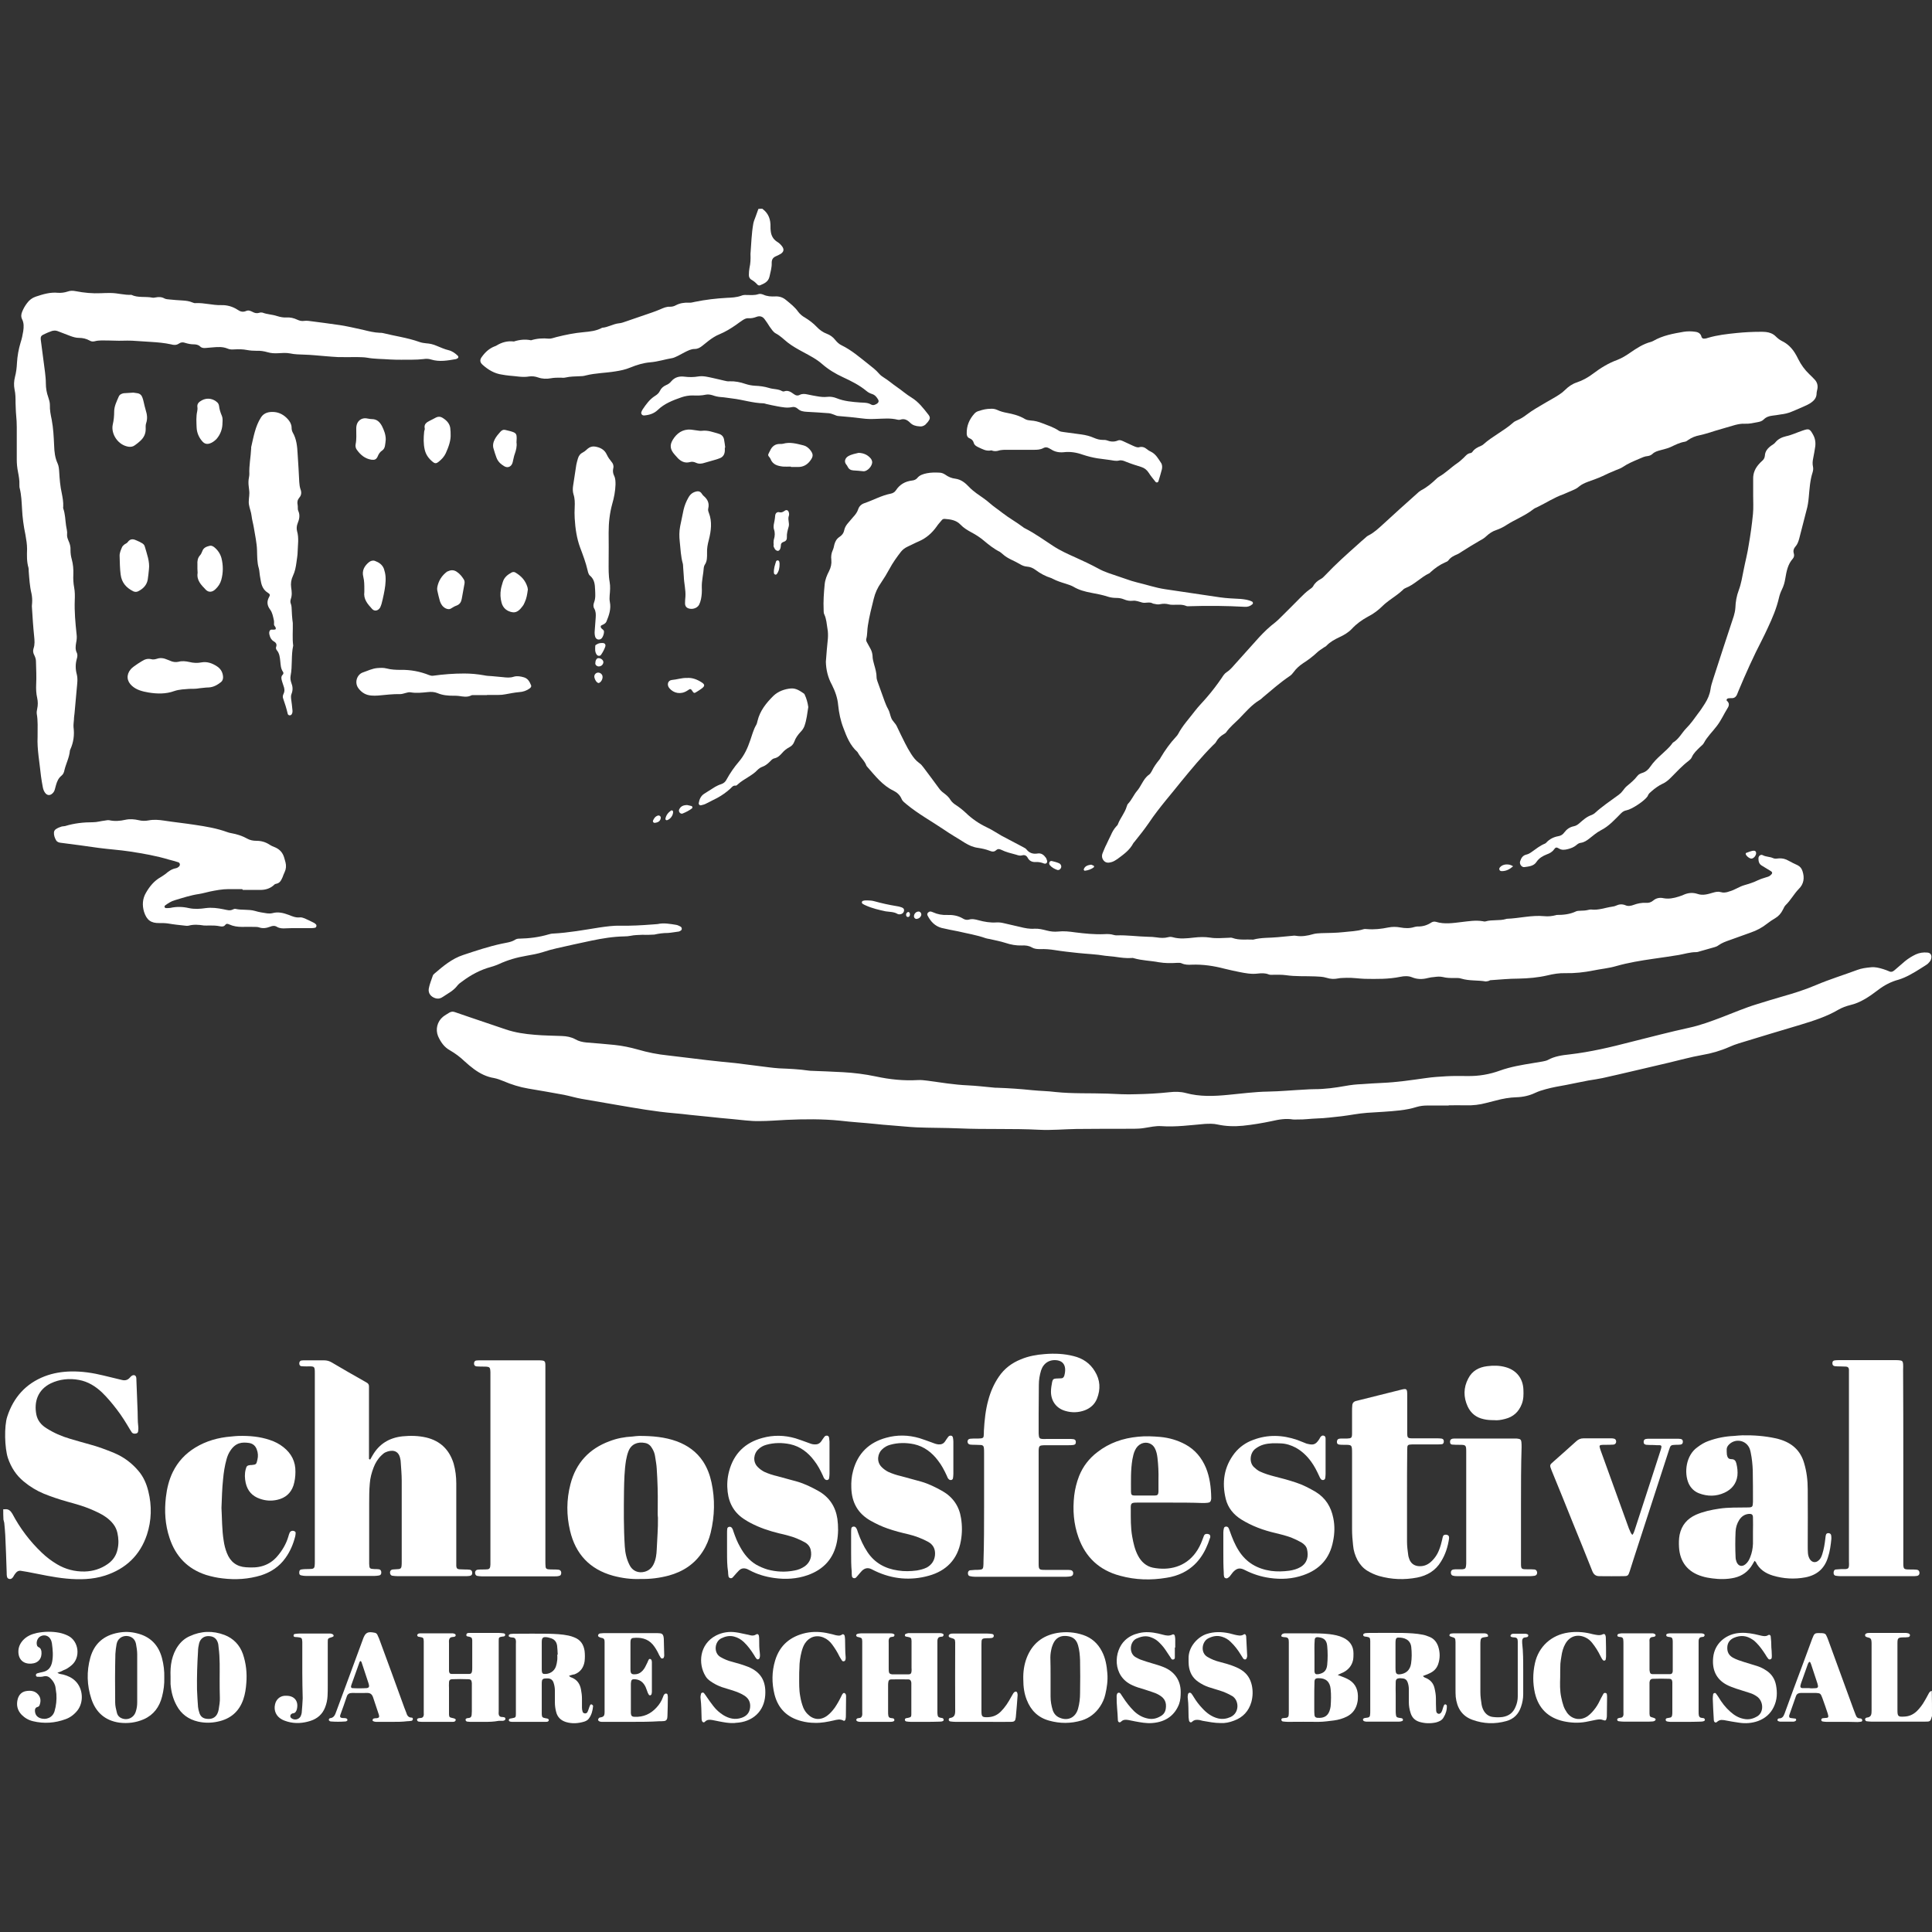 <?xml version="1.0" encoding="utf-8"?>
<!-- Generator: Adobe Illustrator 27.1.1, SVG Export Plug-In . SVG Version: 6.00 Build 0)  -->
<svg version="1.1" id="Ebene_1" xmlns="http://www.w3.org/2000/svg" xmlns:xlink="http://www.w3.org/1999/xlink" x="0px" y="0px"
	 viewBox="0 0 956.1 956.1" style="enable-background:new 0 0 956.1 956.1;" xml:space="preserve">
<rect x="0" y="0" width="956.1" height="956.1" fill="#333333" stroke="none"/>
<style type="text/css">
	.st0{fill:#FFFFFF;}
</style>
<g>
	<path class="st0" d="M1.6,746.9c0.3,0,0.6,0,0.8,0c1.8-0.2,2.8,0.7,3.7,2.2c3.8,7.2,8.7,13.7,14.6,19.3c2.3,2.2,4.8,4.1,7.5,5.7
		c4.2,2.5,8.8,3.7,13.7,3.6c4.1-0.1,8-1.3,11.4-3.7c2.6-1.8,4.3-4.3,4.9-7.4c0.6-2.6,0.5-5.3-0.1-8c-0.7-3.3-2.8-5.7-5.5-7.7
		c-2.3-1.7-4.9-2.8-7.6-4c-3.8-1.6-7.8-2.7-11.8-3.8c-3.9-1.1-7.8-2.4-11.5-3.9c-3.6-1.5-6.9-3.5-9.9-6c-3.8-3.1-6.3-7-7.9-11.7
		C2.3,716.6,2,705.8,3.6,701c3.1-9.5,9.2-16.3,18.5-19.9c4.2-1.6,8.5-2.3,13-2.4c5.5-0.1,10.8,0.7,16.1,2c3,0.8,6.1,1.4,9.1,2.2
		c1.6,0.4,2.9,0.1,4-1.2c0.3-0.3,0.6-0.7,1-0.9c0.9-0.6,1.9-0.2,2.1,0.8c0.1,0.4,0.1,0.9,0.1,1.4c0.2,5.2,0.4,10.3,0.6,15.5
		c0.1,2.4,0,4.8,0.3,7.2c0.1,0.7,0.1,1.5,0,2.2c0,0.7-0.2,1.3-1,1.5c-0.9,0.2-1.7,0.1-2.2-0.6c-0.3-0.4-0.6-0.9-0.9-1.4
		c-2-3.4-4.1-6.8-6.5-9.9c-2.3-3-4.7-5.9-7.4-8.5c-3.2-3-6.9-5.3-11.3-6.1c-4.8-0.9-9.6-0.4-14,1.7c-6.3,3.1-8.4,9-7.1,15.5
		c0.6,2.9,2.4,5.1,5,6.7c3.6,2.3,7.5,4,11.6,5.2c3.3,1,6.6,1.9,9.8,2.8c4.1,1.1,8.1,2.6,12,4.2c4.8,2,8.8,5,12.1,8.9
		c2.5,2.9,4,6.4,4.9,10.1c1.8,7.2,1.6,14.5-0.7,21.5c-3.4,10.2-10.5,16.9-20.7,20.2c-6.2,2-12.7,2.1-19.1,1.5
		c-6.5-0.6-12.9-2.1-19.3-3.3c-1-0.2-2-0.3-3-0.5c-1.4-0.3-2.3,0.3-3.1,1.4c-0.4,0.5-0.7,1.1-1,1.6c-0.2,0.3-0.5,0.6-0.8,0.8
		c-0.8,0.5-2,0.1-2.2-0.8c-0.2-0.7-0.2-1.5-0.2-2.2c-0.2-6.2-0.4-12.3-0.7-18.5c-0.1-2-0.3-4-0.5-6.1c-0.1-0.5-0.3-1.1-0.4-1.6
		C1.6,750.2,1.6,748.6,1.6,746.9z"/>
	<path class="st0" d="M956.1,849.2c-0.8,2.8-0.8,2.8-3.7,2.8c-8.7,0-17.5,0-26.2,0c-0.8,0-1.6-0.1-2.5-0.2c-0.4-0.1-0.6-0.4-0.7-0.8
		c-0.1-0.4,0.2-0.7,0.5-0.9c0.1,0,0.2-0.1,0.3-0.1c2.3-0.2,2.4-1.7,2.4-3.5c0-11,0-21.9,0-32.9c0-0.6,0-1.1-0.1-1.7
		c-0.1-0.7-0.4-1.2-1.1-1.4c-0.5-0.1-1.1-0.3-1.6-0.5c-0.2-0.1-0.4-0.4-0.4-0.7c-0.1-0.4,0.2-0.7,0.5-0.9c0.6-0.3,1.2-0.3,1.9-0.3
		c5.8,0,11.6,0,17.4,0c0.4,0,0.7,0,1.1,0.1c0.9,0.1,1.4,0.6,1.3,1.1c-0.1,0.7-0.6,0.9-1.2,0.9c-0.6,0.1-1.3,0.1-1.9,0.1
		c-0.6,0-1.1,0-1.7,0.1c-0.7,0.1-1.2,0.5-1.3,1.2c-0.1,0.5-0.1,1.1-0.1,1.7c0,11,0,22.1,0,33.1c0,3,0.4,3.3,3.4,3.1
		c2.4-0.1,4.4-1,6.2-2.7c1.5-1.5,2.8-3.2,3.8-5c0.7-1.2,1.4-2.4,2-3.6c0.4-0.7,0.7-1.3,1.6-1.4C956.1,841.1,956.1,845.2,956.1,849.2
		z"/>
	<path class="st0" d="M377.3,103.3c0.1,0.1,0.1,0.2,0.2,0.2c2.9,2.2,3.9,5.2,3.8,8.8c0,0.6,0,1.3,0.1,1.9c0.2,2.2,1.1,4.1,3.1,5.4
		c1,0.6,1.9,1.4,2.6,2.4c1,1.4,0.8,2.6-0.7,3.6c-0.8,0.5-1.7,0.9-2.6,1.3c-1.3,0.6-1.9,1.6-1.9,3.1c0.1,2.4-0.6,4.6-1.1,6.9
		c-0.6,2.6-2.6,3.4-4.7,4.3c-0.5,0.2-1.1-0.1-1.4-0.5c-0.8-0.9-1.7-1.6-2.7-2.2c-1-0.5-1.4-1.4-1.4-2.4c0-1.2,0.1-2.4,0.3-3.5
		c0.5-2.2,0.6-4.4,0.5-6.7c0-0.1,0-0.2,0-0.3c0.4-5,0.5-10,1.4-15c0.2-1.1,0.7-2.2,1.1-3.3c0.5-1.3,0.9-2.6,1.4-3.9
		C376,103.3,376.6,103.3,377.3,103.3z"/>
	<path class="st0" d="M842.6,167.5c0.9,0.2,1.8,0,2.6-0.3c4.7-1.4,9.4-1.9,14.2-2.4c4-0.4,7.9-0.6,11.9-0.6c0.9,0,1.7,0,2.6,0.1
		c1.8,0.2,3.5,0.8,4.9,2.2c0.9,0.9,1.9,1.7,3.1,2.3c2.7,1.3,4.7,3.3,6.3,5.8c0.6,1,1.2,2,1.7,3.1c1.4,2.8,3.2,5.3,5.5,7.5
		c0.9,0.8,1.7,1.7,2.5,2.5c1.3,1.3,1.8,2.9,1.5,4.7c-0.1,0.7-0.4,1.5-0.4,2.2c0,2.5-1.5,3.9-3.4,5.1c-0.8,0.5-1.7,0.9-2.6,1.3
		c-2.2,1-4.3,1.9-6.5,2.8c-1.7,0.7-3.5,1.1-5.3,1.3c-1.4,0.2-2.8,0.5-4.1,0.6c-1.7,0.2-3.1,0.7-4.3,1.9c-0.8,0.8-1.8,1.1-2.9,1.3
		c-2.1,0.4-4.2,0.9-6.4,0.8c-1.6-0.1-3.2,0.2-4.8,0.6c-3.2,1-6.4,1.8-9.6,2.8c-2.7,0.9-5.3,1.7-8,2.3c-2,0.4-3.9,1.1-5.6,2.3
		c-0.5,0.4-1.1,0.8-1.7,0.9c-2.6,0.4-4.8,1.6-7.2,2.7c-1.5,0.7-3.3,1-4.9,1.5c-1.5,0.4-2.9,0.8-4,1.9c-0.7,0.6-1.5,0.9-2.3,1
		c-1.5,0.1-2.9,0.8-4.3,1.4c-2.8,1.2-5.5,2.3-8,4c-1,0.7-2.3,1.1-3.5,1.6c-2.2,0.9-4.3,1.8-6.5,2.9c-2.3,1.1-4.8,1.9-7.2,2.8
		c-1.6,0.6-3.2,1.3-4.5,2.4c-1,0.9-2.1,1.4-3.3,1.9c-1.5,0.6-2.9,1.3-4.4,1.9c-4.6,1.6-8.6,4.3-13,6.4c-0.7,0.3-1.4,0.6-2,1.1
		c-4.1,3.2-9,5-13.3,7.8c-1.5,1-3.2,1.8-4.9,2.4c-1.9,0.6-3.5,1.7-4.9,3c-1.1,1.1-2.4,1.8-3.7,2.5c-2.8,1.6-5.5,3.3-8.2,5
		c-0.8,0.5-1.6,1.1-2.5,1.5c-1.7,0.7-3.3,1.5-4.4,3c-0.4,0.5-1,0.8-1.6,1c-2.7,1.2-5,2.8-7.2,4.8c-0.2,0.2-0.4,0.5-0.7,0.6
		c-4.2,2-7.3,5.6-11.7,7.3c-0.5,0.2-1,0.5-1.3,0.9c-2.1,2-4.6,3.6-6.9,5.3c-1,0.8-2.1,1.6-3,2.5c-2.2,2.2-4.7,4.1-7.5,5.5
		c-2.9,1.6-5.6,3.5-7.9,6c-1.7,1.8-3.9,3.1-6.1,4.1c-2.3,1.1-4.6,2.3-6.4,4.2c-0.4,0.5-1.1,0.7-1.6,1.1c-1,0.7-2,1.3-2.9,2.1
		c-2.2,2.1-4.6,3.9-7.1,5.5c-1.8,1.2-3.4,2.6-4.7,4.4c-0.6,0.8-1.2,1.5-2,2c-4.6,3.1-8.8,6.8-13.1,10.4c-0.6,0.5-1.1,1.1-1.7,1.4
		c-4,2.4-7,6-10.2,9.3c-2.2,2.2-4.6,4.1-6.4,6.7c-0.3,0.4-0.8,0.7-1.3,1c-1.5,0.9-2.7,2-3.6,3.6c-0.3,0.6-0.9,1.2-1.5,1.7
		c-5.7,5.7-10.8,11.9-15.9,18.1c-2.5,3.1-5,6.2-7.5,9.2c-3,3.7-5.9,7.4-8.5,11.3c-2.2,3.2-4.6,6.2-7,9.2c-0.2,0.3-0.5,0.5-0.6,0.7
		c-1.8,3.5-4.8,5.6-7.9,7.9c-0.9,0.6-1.8,1.2-2.8,1.5c-1.4,0.4-2.8,0.6-3.9-0.6c-1-1.1-1.2-2.5-0.6-3.9c0.6-1.4,1.1-2.8,1.8-4.1
		c0.7-1.6,1.5-3.1,2.2-4.6c0.7-1.6,1.5-3.1,2.7-4.4c0.4-0.4,0.8-0.8,0.9-1.3c1.2-3,3.4-5.5,4.3-8.6c0.1-0.5,0.4-1.1,0.7-1.4
		c1.8-1.9,2.7-4.3,4.4-6.3c0.9-1,1.6-2.3,2.3-3.5c1-1.7,1.9-3.3,3.6-4.5c0.6-0.4,1-1.1,1.4-1.8c1-2.1,2.3-3.9,3.7-5.6
		c0.3-0.3,0.5-0.7,0.7-1.1c2.2-3.7,4.7-7.2,7.6-10.3c0.4-0.4,0.7-0.8,1-1.3c2.2-4.2,5.5-7.7,8.3-11.4c1.9-2.5,4.1-4.6,6.1-7
		c2.6-3,5-6.2,7.2-9.4c0.7-1.1,1.4-2.2,2.5-2.9c1.9-1.2,3.1-2.9,4.6-4.5c3.8-4.2,7.6-8.5,11.4-12.7c2.5-2.7,5.1-5.2,8-7.4
		c0.9-0.7,1.8-1.6,2.6-2.4c3.3-3.2,6.5-6.5,9.8-9.8c1.4-1.4,2.9-2.9,4.6-4.1c0.6-0.4,1.3-0.9,1.7-1.5c0.9-1.7,2.2-2.8,3.9-3.7
		c0.8-0.4,1.5-1.2,2.2-1.9c5.1-5.4,10.6-10.3,16.1-15.2c1.1-1,2.2-2,3.4-3c0.6-0.6,1.3-1.2,2-1.5c2.7-1.4,4.9-3.5,7.1-5.5
		c5.5-5.1,11.1-10.1,16.7-15.1c0.6-0.6,1.3-1.2,2-1.6c2.9-1.5,5.3-3.5,7.7-5.8c0.4-0.4,0.8-0.7,1.3-1c3.3-1.9,5.9-4.6,9-6.7
		c1.2-0.8,2.2-1.8,3.2-2.7c1-1,1.8-2.1,3.4-2.3c0.3,0,0.6-0.3,0.8-0.5c1.1-1.6,2.7-2.4,4.4-3.1c0.4-0.2,0.8-0.4,1.1-0.7
		c4.6-4.1,10.2-6.7,14.8-10.8c0.5-0.5,1.3-0.8,1.9-1.1c1.7-0.7,3.3-1.7,4.7-2.8c3-2.3,6.3-4.1,9.5-6c2.2-1.3,4.5-2.5,6.6-3.9
		c1.1-0.7,2.1-1.5,3-2.4c1.6-1.6,3.5-2.9,5.6-3.6c3-1,5.7-2.5,8.2-4.4c3.7-2.8,7.6-5.2,12-6.8c2.3-0.9,4.4-2.2,6.4-3.6
		c3.2-2.2,6.4-4.3,10.2-5.3c0.4-0.1,0.8-0.3,1.2-0.5c4.7-2.7,9.8-3.6,15-4.5c1.9-0.3,3.8-0.3,5.8,0c1.6,0.2,2.8,1,3.1,2.8
		C842.3,167,842.5,167.3,842.6,167.5z"/>
	<path class="st0" d="M717.1,547.1c-3.6,0-7.3,0-10.9,0c-1.7,0-3.4,0.2-5.1,0.7c-5.4,1.7-10.9,2-16.5,2.4c-2.7,0.2-5.3,0.3-8,0.5
		c-4.3,0.3-8.5,1.2-12.7,1.7c-4,0.4-8.1,1-12.2,1.1c-3.2,0.1-6.4,0.6-9.6,0.5c-0.7,0-1.5,0.1-2.2,0c-3.6-0.6-7,0-10.5,0.8
		c-4.7,1-9.5,1.8-14.3,2.3c-4.2,0.4-8.4,0.3-12.5-0.6c-2.1-0.5-4.3-0.4-6.4-0.3c-7.1,0.6-14.3,1.6-21.5,1.1
		c-2.8-0.2-5.6,0.5-8.3,0.9c-1.8,0.3-3.6,0.4-5.4,0.4c-9.4,0-18.9,0-28.3,0.1c-6.1,0.1-12.2,0.7-18.3,0.4
		c-13.3-0.7-26.6-0.1-39.9-0.7c-7-0.3-13.9-0.2-20.9-0.5c-4.3-0.2-8.5-0.7-12.8-1c-2.6-0.2-5.1-0.4-7.7-0.7
		c-5.8-0.6-11.5-0.9-17.3-1.6c-8.9-0.9-17.8-0.8-26.7-0.4c-4.4,0.2-8.8,0.6-13.2,0.6c-4.5,0.1-9-0.6-13.5-1
		c-3.7-0.3-7.5-0.7-11.2-1.1c-3.3-0.3-6.6-0.7-9.9-1c-2.6-0.3-5.1-0.6-7.7-0.8c-9.5-0.8-18.9-2.5-28.3-4.1c-5.8-1-11.6-2-17.4-3
		c-2.9-0.5-5.8-1.4-8.8-2c-5.9-1.1-11.8-2.1-17.7-3.1c-4.2-0.7-8.3-2-12.3-3.7c-1.5-0.6-3-1.2-4.6-1.5c-3.7-0.6-6.9-2.2-9.9-4.4
		c-1.6-1.2-3.2-2.5-4.7-3.9c-2.2-2.1-4.6-3.9-7.2-5.4c-2.9-1.6-4.6-4.1-5.9-7c-1.4-3.4-0.4-7.3,2.4-9.6c1-0.8,2.1-1.4,3.2-2.1
		c0.9-0.5,1.8-0.6,2.8-0.2c2.3,0.8,4.7,1.6,7,2.4c6,2,12,4.1,18,6.1c4.7,1.6,9.5,2.3,14.5,2.7c4.5,0.4,9,0.4,13.5,0.6
		c2.3,0.1,4.5,0.5,6.5,1.6c1.7,1,3.5,1.4,5.5,1.6c4.6,0.4,9.2,0.7,13.8,1.2c3.9,0.4,7.8,1.2,11.7,2.3c4.8,1.4,9.8,2.4,14.8,2.9
		c6.4,0.7,12.8,1.6,19.1,2.3c4.8,0.6,9.6,1,14.4,1.5c5.5,0.7,11.1,1.4,16.6,2.1c1.7,0.2,3.4,0.4,5.1,0.5c4.8,0.2,9.6,0.4,14.4,1.1
		c0.3,0,0.6,0.1,1,0.1c5.4,0.2,10.7,0.4,16.1,0.7c5.5,0.3,10.9,1,16.2,2.1c6.9,1.5,13.8,2.2,20.8,1.8c1.6-0.1,3.2,0.1,4.8,0.3
		c6.6,0.9,13.1,2,19.8,2.3c4.3,0.2,8.5,0.7,12.8,1.1c0.6,0.1,1.3,0.1,1.9,0.1c5.8,0.2,11.6,0.6,17.3,1.2c3.8,0.4,7.7,0.4,11.5,0.9
		c8.6,0.9,17.1,0.5,25.7,0.8c4.7,0.2,9.4,0.5,14.1,0.3c5.6-0.1,11.1-0.4,16.7-1c2.7-0.3,5.4-0.3,8,0.4c7,1.9,14,1.6,21.1,0.9
		c6.5-0.6,13-1.5,19.5-1.6c6.1-0.1,12.2-0.7,18.3-1c1.6-0.1,3.2-0.2,4.8-0.2c5.2,0,10.3-0.7,15.3-1.6c2.7-0.5,5.5-0.8,8.3-0.9
		c3.3-0.2,6.6-0.5,9.9-0.6c7.3-0.3,14.5-1.4,21.7-2.4c3.4-0.5,6.8-0.7,10.2-0.9c3.4-0.2,6.9-0.1,10.3-0.1c5.5,0.1,10.9-0.8,16.1-2.7
		c5.3-1.9,10.8-2.8,16.3-3.7c1.6-0.3,3.2-0.5,4.8-0.8c0.8-0.2,1.7-0.3,2.5-0.7c3.4-1.9,7.1-2.4,10.8-2.8c10.4-1.2,20.5-3.6,30.5-6.2
		c9.6-2.4,19.1-4.9,28.7-7c5.6-1.2,10.9-3.2,16.2-5.2c5.8-2.2,11.5-4.7,17.5-6.5c4.2-1.3,8.4-2.6,12.6-3.8
		c5.7-1.6,11.3-3.4,16.7-5.7c6.6-2.8,13.5-4.9,20.2-7.4c2.1-0.8,4.4-1.1,6.6-1.3c2.2-0.3,4.3,0.3,6.3,0.9c0.9,0.3,1.8,0.6,2.7,1
		c1.1,0.6,2,0.3,2.9-0.5c1.7-1.5,3.4-2.9,5.1-4.4c1.7-1.4,3.5-2.5,5.4-3.4c1.8-0.8,3.7-1.1,5.7-0.9c1.4,0.1,2.1,1,2,2.4
		c-0.1,0.9-0.4,1.7-1,2.3c-0.4,0.5-0.9,1-1.4,1.3c-3.6,2.3-7.2,4.7-11.1,6.4c-0.9,0.4-1.8,0.7-2.7,1c-3.8,1-7.2,2.8-10.3,5.2
		c-2.1,1.6-4.3,3.2-6.6,4.5c-2.2,1.3-4.6,2.3-7.1,2.9c-2,0.5-3.9,1.2-5.7,2.2c-5.9,3.5-12.3,5.5-18.8,7.5c-10.2,3-20.3,6.1-30.5,9.2
		c-1.6,0.5-3.3,1.1-4.8,1.8c-4.3,1.9-8.8,3.2-13.5,4c-5.7,1-11.3,2.6-16.9,3.9c-10.8,2.5-21.5,5.1-32.3,7.5c-2.3,0.5-4.6,0.8-7,1.2
		c-3.7,0.7-7.4,1.5-11,2.2c-3.4,0.6-6.8,1.2-10.1,2.1c-1.8,0.5-3.5,1-5.2,1.8c-2.9,1.4-6.1,2.1-9.3,2.2c-3.5,0.1-6.8,0.7-10.2,1.6
		c-1.6,0.4-3.1,0.8-4.7,1.2c-3.3,0.9-6.7,1.3-10.2,1.2c-2.9-0.1-5.8,0-8.7,0C717.1,547,717.1,547.1,717.1,547.1z"/>
	<path class="st0" d="M735.3,485.7c-4-0.7-8.1-0.2-12.1-1.4c-1.1-0.4-2.3-0.3-3.5-0.3c-1.9,0-3.8,0-5.7-0.5c-1.4-0.3-2.8-0.2-4.2,0
		c-1.1,0.1-2.1,0.2-3.2,0.5c-2.7,0.7-5.3,0.7-7.9-0.4c-1.8-0.7-3.8-0.6-5.7-0.2c-5.8,1.2-11.7,1.1-17.6,1c-3-0.1-6-0.6-9-0.5
		c-1.4,0.1-2.8,0-4.2,0.3c-2,0.4-3.8,0.3-5.7-0.3c-1.9-0.6-3.8-0.6-5.7-0.7c-4.8-0.2-9.6,0.1-14.4-0.6c-2.1-0.3-4.3-0.2-6.4-0.2
		c-0.7,0-1.6,0.1-2.2-0.2c-1.8-0.7-3.5-0.6-5.4-0.4c-3.1,0.4-6.2-0.2-9.2-0.8c-2.4-0.5-4.8-1-7.2-1.6c-5.3-1.4-10.7-2.2-16.2-2
		c-1.7,0.1-3.4,0.1-5.1-0.7c-0.7-0.3-1.5-0.2-2.2-0.2c-3,0.2-6,0.2-9-0.3c-4.1-0.8-8.3-0.8-12.4-2c-0.3-0.1-0.6-0.2-1-0.1
		c-2.8,0.2-5.5-0.2-8.3-0.6c-1.6-0.2-3.2-0.3-4.8-0.5c-4.6-0.8-9.2-0.9-13.7-1.4c-3.7-0.4-7.5-0.8-11.2-1.4
		c-2.5-0.4-4.9-0.6-7.4-0.5c-1.4,0-2.8-0.1-4-0.8c-1.5-0.9-3.2-1.1-5-1c-2.8,0.1-5.5-0.4-8.2-1.3c-2.5-0.8-5.2-1.3-7.8-1.9
		c-0.6-0.1-1.3-0.2-1.9-0.4c-4.5-1.6-9.1-2.3-13.7-3.4c-1.4-0.3-2.7-0.5-4.1-0.8c-1.4-0.3-2.7-0.6-4.1-0.9c-3.2-0.9-5.3-3.1-6.8-6
		c-0.3-0.5-0.3-1,0.1-1.5c0.4-0.4,0.9-0.7,1.4-0.6c0.4,0.1,0.8,0.2,1.2,0.4c2.2,1,4.5,1.4,6.9,1.3c2.7-0.1,5.3,0.3,7.7,1.7
		c0.9,0.6,2,0.9,3.1,0.6c1.6-0.5,3.2-0.1,4.7,0.3c2.9,0.8,5.9,1.3,8.9,1.1c1.3-0.1,2.6,0.1,3.8,0.4c2.6,0.6,5.2,1.2,7.8,1.8
		c2.4,0.6,4.8,1.1,7.3,0.9c2.1-0.1,4,0.4,6,0.9c1.9,0.5,3.7,0.7,5.7,0.5c2.8-0.3,5.5,0,8.3,0.4c4.8,0.6,9.6,1.1,14.4,0.9
		c1.6-0.1,3.2-0.1,4.8,0.4c0.4,0.1,0.8,0.2,1.3,0.2c5.3-0.2,10.5,0.6,15.7,0.7c1.4,0,2.8,0.1,4.2,0.3c1.9,0.3,3.8,0.4,5.7-0.1
		c0.7-0.2,1.5-0.2,2.2,0c3.5,1,7,0.6,10.5,0.2c2.7-0.3,5.3-0.4,8,0c3,0.5,6,0.2,9,0.1c0.7,0,1.6-0.2,2.2,0.1
		c3.3,1.2,6.8,0.6,10.2,0.8c4-1.1,8.1-0.8,12.1-1.2c2.5-0.2,4.9-0.5,7.4-0.7c0.5-0.1,1.1-0.1,1.6,0c2.9,0.5,5.7,0,8.5-0.8
		c1.3-0.4,2.7-0.4,4.1-0.5c3.6-0.1,7.3-0.1,10.9-0.5c3.3-0.4,6.6-0.4,9.8-1.4c0.6-0.2,1.3-0.2,1.9-0.1c3.6,0.3,7.1-0.1,10.5-0.8
		c2-0.4,4-0.4,6.1,0c2.2,0.4,4.5,0.5,6.7-0.2c0.5-0.1,1.1-0.3,1.6-0.3c2.6,0.1,4.9-0.6,7-2c0.7-0.4,1.4-0.5,2.2-0.3
		c4.2,1.3,8.5,0.6,12.7,0.1c3.5-0.4,7-1,10.5-0.4c0.4,0.1,0.9,0.2,1.3,0.1c3.3-1,6.9-0.2,10.2-1.2c0.1,0,0.2-0.1,0.3-0.1
		c6.2-0.2,12.3-1.9,18.6-1.3c1.9,0.2,3.9,0,5.8-0.5c0.1,0,0.2-0.1,0.3-0.1c3.3,0,6.6-0.3,9.7-1.8c0.6-0.3,1.5-0.2,2.2-0.3
		c1.3,0,2.6-0.1,3.8-0.4c0.4-0.1,0.9-0.2,1.3-0.2c3.6,0.5,7-0.9,10.5-1.4c0.6-0.1,1.3-0.2,1.9-0.5c1.5-0.7,3-0.9,4.7-0.2
		c1.3,0.6,2.8,0.3,4.1-0.2c1.9-0.7,3.9-1.1,6-1c1.4,0.1,2.5-0.2,3.6-1.1c1.5-1.3,3.3-1.6,5.1-1.2c2.6,0.5,5.1,0,7.6-0.8
		c0.8-0.3,1.6-0.5,2.4-0.9c2.3-1,4.5-1.2,6.9-0.4c2.6,0.9,5.1,0.1,7.5-0.6c1.4-0.4,2.6-0.7,4-0.3c1.2,0.4,2.6,0.2,3.8-0.2
		c0.2-0.1,0.4-0.2,0.6-0.2c2.5-0.7,4.7-2.3,7.1-3c2.4-0.7,4.7-1.4,6.9-2.5c1.3-0.6,2.6-1,3.9-1.4c0.7-0.2,1.5-0.4,2.1-0.9
		c1.1-0.9,1.5-1.6,0-2.4c-1.4-0.8-2.7-1.7-4.1-2.5c-1.4-0.8-1.7-2.1-1.7-3.6c0-1.2,1.1-2.1,2.1-1.6c1.6,0.9,3.5,0.7,5.2,1.5
		c0.8,0.4,1.9,0.2,2.9,0.1c1.7-0.1,3.2,0.3,4.6,1.1c1.5,0.8,3,1.6,4.6,2.3c1.2,0.6,2,1.6,2.4,2.9c1.1,3.3,0.7,6.4-1.9,8.9
		c-2.4,2.5-4,5.6-6.5,8c-0.6,0.6-0.9,1.5-1.3,2.2c-0.9,1.8-2.1,3.2-3.8,4.2c-1.4,0.8-2.7,1.7-4,2.7c-2.5,2-5.2,3.4-8.1,4.4
		c-3.4,1.2-6.9,2.5-10.3,3.7c-2,0.7-4,1.4-5.8,2.7c-0.5,0.4-1.1,0.6-1.7,0.8c-2.5,0.7-4.9,1.4-7.4,2.1c-0.6,0.2-1.2,0.4-1.9,0.4
		c-2.9,0-5.7,0.9-8.5,1.4c-4.2,0.7-8.5,1.3-12.7,1.9c-6.2,0.9-12.3,1.9-18.3,3.6c-3.7,1.1-7.6,1.4-11.4,2.2
		c-4.5,0.9-9.1,1.4-13.7,1.3c-3-0.1-6,0.4-8.9,1.1c-4.7,1.1-9.5,1.5-14.3,1.6c-4.7,0-9.4,0.5-14.1,0.8
		C736.8,485.5,736.1,485.6,735.3,485.7z"/>
	<path class="st0" d="M18.6,364.7c0-4.6,0.2-8-0.4-11.4c-0.1-0.8,0-1.7,0.2-2.5c0.4-1.8,0.4-3.6,0-5.4c-0.5-2.2-0.6-4.4-0.5-6.7
		c0.2-3.7,0-7.5-0.1-11.3c0-1.1-0.3-2.1-0.8-3.1c-0.6-1.1-0.8-2.2-0.4-3.4c0.7-2,0.5-4,0.3-6c-0.5-4.8-0.8-9.6-1.1-14.4
		c-0.1-0.7,0.1-1.5,0.1-2.2c0.1-1.5,0-3-0.3-4.5c-0.9-3.7-1.1-7.4-1.4-11.2c0-0.5,0-1.1-0.1-1.6c-0.9-3-0.8-6.2-0.7-9.3
		c0-2.4-0.4-4.7-0.8-7c-0.9-4.3-1.5-8.6-1.7-13c-0.2-3.3-0.3-6.6-1.1-9.9c-0.2-0.6-0.2-1.3-0.2-1.9c0.1-2.2-0.3-4.3-0.7-6.4
		c-0.4-2-0.6-4-0.6-6.1c0-5.4,0-10.7,0-16.1c0-1.9-0.1-3.8-0.3-5.8c-0.2-2-0.2-4.1-0.3-6.1c0-2.3,0-4.5-0.5-6.7
		c-0.4-2-0.3-4.1,0.2-6.1c0.6-2.3,0.9-4.6,1-7c0.2-3.4,0.8-6.8,1.8-10.1c0.6-1.8,1-3.7,1.3-5.6c0.3-2,0.4-4.1-0.6-6
		c-0.6-1.3-0.4-2.5,0.1-3.7c0.6-1.5,1.4-2.9,2.4-4.2c1.1-1.5,2.5-2.6,4.3-3.2c3.6-1.2,7.2-2.3,11-1.9c1.6,0.1,3.2-0.1,4.7-0.6
		c1.4-0.5,2.6-0.5,4.1-0.2c4.1,0.8,8.3,1.2,12.5,1c1.6-0.1,3.2-0.1,4.8-0.1c3.4,0,6.8,1.1,10.2,0.9c3.3,1.6,7,0.7,10.4,1.4
		c0.5,0.1,1.1,0,1.6-0.1c1.5-0.3,3-0.3,4.4,0.5c0.8,0.4,1.6,0.4,2.5,0.5c2.1,0.2,4.3,0.4,6.4,0.5c1.7,0.1,3.4,0.3,5,1
		c0.5,0.2,1,0.4,1.6,0.3c4.2-0.2,8.3,1.1,12.5,1c2.9-0.1,5.8,0.7,8.2,2.3c1.3,0.9,2.6,1.3,4.2,0.6c1.1-0.5,2.1-0.1,3.1,0.4
		c1.1,0.6,2.1,0.9,3.4,0.5c0.5-0.2,1.1-0.2,1.6-0.1c2.3,0.9,4.8,0.9,7.2,1.7c1.6,0.5,3.1,0.8,4.7,0.7c1.9-0.1,3.6,0.3,5.3,1.1
		c1.1,0.5,2.2,0.8,3.4,0.6c0.7-0.1,1.5-0.1,2.2,0c5.2,0.7,10.4,1.3,15.6,2.1c3.8,0.6,7.6,1.5,11.3,2.3c2.8,0.7,5.6,1.4,8.5,1.5
		c0.4,0,0.9,0,1.3,0.1c6,1.5,12.2,2.3,18.1,4.4c1.1,0.4,2.3,0.6,3.5,0.7c1.7,0.1,3.4,0.5,5,1.2c2,0.8,3.9,1.7,6,2.2
		c1.7,0.4,3.3,1.5,4.6,2.8c0.4,0.4,0.3,1.1-0.3,1.3c-0.2,0.1-0.4,0.2-0.6,0.3c-4.1,0.7-8.2,1.5-12.4,0.2c-1.2-0.4-2.5-0.4-3.8-0.2
		c-1.8,0.2-3.6,0.3-5.5,0.3c-3.6,0-7.3,0.1-10.9-0.1c-3.8-0.3-7.7-0.2-11.5-0.9c-1.7-0.3-3.4-0.2-5.1-0.3c-3.1,0-6.2,0.1-9.3,0
		c-3.9-0.2-7.7-0.6-11.5-0.9c-1.7-0.1-3.4-0.3-5.1-0.3c-2.4-0.1-4.7-0.1-7-0.6c-2-0.4-4.1-0.2-6.1-0.1c-1.7,0.1-3.4,0-5.1-0.5
		c-1.7-0.5-3.6-0.8-5.4-0.7c-1.6,0-3.2-0.1-4.8-0.4c-2-0.4-4-0.4-6.1-0.3c-1.2,0.1-2.4,0.1-3.5-0.4c-2.4-1-4.8-0.8-7.3-0.6
		c-1.2,0.1-2.3,0.2-3.5,0.3c-1,0.1-2,0-2.7-0.7c-0.9-0.9-2.1-1.1-3.3-1.1c-1.4,0-2.8-0.3-4.1-0.7c-1.1-0.4-2.1-0.4-3.1,0.3
		c-1.3,0.9-2.6,0.8-4,0.4c-3.2-0.7-6.6-1-9.9-1.2c-3.1-0.2-6.2-0.4-9.3-0.6c-1.6-0.1-3.2,0-4.8,0c-2.3,0.1-4.7-0.1-7.1-0.1
		c-2.2,0-4.5-0.2-6.7,0.4c-0.9,0.2-1.7,0.1-2.5-0.4c-1.6-0.9-3.4-1.3-5.3-1.3c-1.4,0-2.7-0.4-4.1-0.9c-2-0.8-4-1.5-6-2.3
		c-1.4-0.6-2.7-0.5-4,0.1c-0.8,0.3-1.6,0.6-2.4,1c-2.3,1-2.6,1.3-2.2,3.9c0.6,5.1,1.4,10.2,2,15.3c0.2,1.8,0.4,3.6,0.4,5.4
		c0,2.4,0.4,4.7,1.2,6.9c0.4,1.2,0.8,2.5,0.8,3.8c-0.1,2.5,0.4,4.9,0.9,7.3c0.8,4.2,1,8.5,1.2,12.8c0.1,3,0.4,6,1.7,8.8
		c0.6,1.3,0.7,2.7,0.8,4.1c0.2,3.6,0.5,7.3,1.3,10.8c0.4,2.1,0.8,4.2,0.7,6.4c0,0.3-0.1,0.7,0,1c1,2.8,1,5.7,1.4,8.5
		c0.2,1.5,0.7,2.9,0.5,4.4c-0.1,1.1,0.3,2.1,0.7,3.1c0.7,1.5,1.1,3,1,4.7c0,1.5,0.2,3,0.6,4.4c0.7,2.5,0.9,5.1,0.8,7.6
		c-0.1,2.1,0,4.3,0.4,6.4c0.4,2.1,0.4,4.3,0.3,6.4c-0.2,5.6,0.3,11.1,0.9,16.7c0.2,1.4,0.1,2.8-0.2,4.2c-0.3,1.7-0.5,3.4,0.3,5
		c0.5,1,0.3,2.1,0,3.1c-0.7,2.5-0.7,5,0,7.6c0.6,2.3,0.2,4.7,0,7c-0.4,4.1-0.7,8.1-1.1,12.2c-0.1,1.1-0.3,2.1-0.3,3.2
		c-0.1,1.3-0.3,2.6-0.2,3.8c0.5,3.8,0,7.5-1.6,11c-0.1,0.2-0.2,0.4-0.2,0.6c-0.3,3.4-1.9,6.3-2.7,9.6c-0.2,1.1-0.6,2.1-1.5,2.8
		c-1.5,1.2-2.2,2.9-2.7,4.7c-0.2,0.7-0.4,1.4-0.6,2.2c-0.2,0.7-0.6,1.4-1.2,1.9c-1.2,1.1-2.6,1-3.6-0.4c-0.6-0.8-0.9-1.7-1.1-2.7
		c-0.3-1.8-0.7-3.6-0.9-5.4C19.6,377.4,18.3,370.6,18.6,364.7z"/>
	<path class="st0" d="M408.7,327.5c0.3-4,0.6-7.8,1-11.5c0.1-1.6,0.1-3.2-0.2-4.8c-0.4-2.4-0.5-4.9-1.6-7.2
		c-0.3-0.6-0.3-1.5-0.3-2.2c-0.2-4.2,0.1-8.4,0.5-12.5c0.2-2.4,1.1-4.6,2.2-6.7c0.9-1.8,1.3-3.6,1.1-5.6c-0.2-1.6,0-3.2,0.7-4.7
		c0.4-0.9,0.6-1.8,0.8-2.8c0.4-1.5,1.1-2.8,2.4-3.7c1.3-0.8,2.2-1.9,2.5-3.5c0.3-1.4,1.1-2.6,2-3.6c0.8-0.9,1.5-1.8,2.3-2.7
		c1.1-1.2,2.1-2.4,2.6-4c0.5-1.5,1.6-2.5,3.1-3c4.4-1.5,8.4-3.8,13-4.7c1.1-0.2,2-0.8,2.6-1.7c1.9-2.9,4.6-4.4,8-4.8
		c1-0.1,1.9-0.5,2.5-1.2c1.2-1.5,2.9-2,4.8-2.4c2-0.4,4.1-0.4,6.1-0.3c1.1,0,2.1,0.4,3,1c1.5,1.1,3.2,1.8,5,2
		c2.9,0.4,4.9,2.1,6.8,4.1c1.1,1.2,2.3,2.1,3.6,3.1c2.2,1.6,4.6,3.1,6.6,4.9c1.9,1.7,4.1,3.1,6.1,4.7c3.3,2.6,7,4.6,10.3,7.1
		c0.3,0.3,0.7,0.5,1.1,0.7c4.9,2.5,9.3,5.7,13.9,8.7c3.5,2.3,7.3,4,11.1,5.7c3.8,1.7,7.6,3.5,11.3,5.5c1.6,0.9,3.3,1.6,5,2.2
		c2.9,1,5.9,2,8.8,3c1.7,0.6,3.5,1.2,5.2,1.6c4.7,1.1,9.3,2.7,14.1,3.4c9,1.3,18,2.7,27,4c3.4,0.5,6.8,0.6,10.3,0.8
		c1.9,0.2,3.8,0.4,5.6,1.3c0.5,0.2,0.6,1,0.2,1.3c-1.1,1-2.4,1.4-3.8,1.3c-9.1-0.5-18.2-0.6-27.3-0.3c-0.5,0-1.1,0.1-1.6-0.1
		c-2.1-0.9-4.2-0.6-6.4-0.6c-0.7,0-1.5,0-2.2-0.2c-1.5-0.4-2.9-0.4-4.4-0.1c-0.8,0.2-1.7,0.1-2.5-0.1c-0.4-0.1-0.9-0.1-1.2-0.3
		c-1.6-0.9-3.4,0-5.1-0.4c-1.6-0.4-3-1.1-4.7-0.9c-1.5,0.2-3-0.1-4.4-0.7c-1.2-0.5-2.5-0.7-3.8-0.7c-1.4,0-2.8-0.2-4.1-0.6
		c-2.7-0.9-5.4-1.4-8.1-1.9c-3.2-0.6-6.3-1.4-9.1-3.1c-1.1-0.6-2.4-1-3.6-1.4c-2.3-0.7-4.5-1.4-6.6-2.5c-0.2-0.1-0.4-0.2-0.6-0.3
		c-2.9-0.9-5.5-2.3-7.9-4.1c-1.2-0.9-2.6-1.5-4.2-1.6c-1.3-0.1-2.5-0.6-3.6-1.3c-1.4-0.8-2.8-1.5-4.3-2.2c-1.4-0.7-2.8-1.5-4-2.6
		c-0.5-0.4-1-0.9-1.5-1.2c-3-1.5-5.6-3.6-8.1-5.7c-1.8-1.5-3.8-2.8-5.9-3.9c-2-1.1-3.9-2.2-5.5-3.9c-2.1-2.2-4.9-2.6-7.7-2.8
		c-0.7-0.1-1.3,0.2-1.7,0.8c-0.8,1-1.7,1.9-2.4,3c-2.3,3.2-5.1,5.7-8.8,7.3c-1.9,0.8-3.7,1.8-5.5,2.6c-1.3,0.6-2.4,1.4-3.3,2.5
		c-2.1,2.7-4.1,5.5-5.7,8.5c-1.3,2.4-2.7,4.7-4.2,6.9c-1.7,2.4-2.9,5-3.6,7.9c-1.1,4.4-2.2,8.7-2.9,13.2c-0.4,2.2-0.2,4.5-0.8,6.7
		c-0.2,0.6,0.1,1.3,0.4,1.8c0.6,1,1.1,2.1,1.7,3.1c0.6,1.1,0.9,2.2,1,3.4c0,1.5,0.4,3,0.8,4.4c0.6,2.1,1.2,4.1,1.2,6.3
		c0,0.6,0.2,1.3,0.4,1.9c1.2,3.3,2.4,6.7,3.6,10c0.5,1.3,1,2.6,1.7,3.8c0.8,1.4,1,3.1,1.6,4.5c0.6,1.5,2,2.5,2.7,4
		c1.3,2.8,2.7,5.6,4.1,8.4c0.9,1.8,1.9,3.6,3,5.3c1.1,1.7,2.3,3.3,4,4.5c0.9,0.6,1.6,1.5,2.2,2.3c2.5,3.3,5,6.7,7.5,10.1
		c0.7,1,1.5,1.8,2.5,2.5c1.3,1,2.5,2,3.3,3.4c0.7,1.1,1.7,1.9,2.8,2.6c1.7,1.1,3.3,2.4,4.8,3.8c3,2.9,6.5,5.3,10.3,7.1
		c1.5,0.7,2.9,1.5,4.2,2.3c1,0.6,2,1.2,3,1.8c3.6,1.9,7.2,3.8,10.8,5.7c0.7,0.4,1.4,0.7,1.8,1.3c1.4,1.7,3.2,2.2,5.2,1.9
		c2-0.4,3.3,0.7,4.3,2.1c0.3,0.4,0.4,1,0.6,1.5c0.2,1-0.6,1.7-1.6,1.3c-1.3-0.5-2.6-0.8-4.1-0.7c-1.6,0.1-3-0.5-3.8-1.9
		c-0.6-1.2-1.5-1.8-2.9-1.4c-1,0.3-1.9,0-2.8-0.3c-2.6-0.7-5.2-1.3-7.6-2.5c-0.9-0.4-1.6-0.5-2.4,0.2c-1,1-2.1,0.8-3.3,0.3
		c-1.8-0.7-3.7-1.1-5.6-1.4c-2.4-0.3-4.5-1.2-6.6-2.5c-3.4-2.2-7-4.2-10.3-6.5c-6.2-4.2-12.8-7.8-18.6-12.6
		c-0.9-0.8-1.9-1.4-2.4-2.6c-0.8-1.9-2.2-3.2-4-4.1c-5.5-2.6-9.1-7.4-13-11.8c-0.1-0.2-0.3-0.3-0.4-0.5c-0.8-2.4-2.8-4-4-6.1
		c-0.2-0.3-0.3-0.6-0.5-0.8c-3.6-3.2-5.3-7.5-6.9-11.8c-1.4-3.6-2.2-7.4-2.6-11.3c-0.3-3.6-1.5-6.9-3.1-10.1
		C409.7,335.3,408.8,331.4,408.7,327.5z"/>
	<path class="st0" d="M183.2,722.3c0.4-0.7,0.8-1.4,1.2-2.1c3.3-5.7,8.3-8.7,14.8-9.4c4-0.4,7.9-0.3,11.8,0.6
		c7,1.7,11.4,6.1,13.5,12.9c0.9,3.2,1.3,6.5,1.3,9.8c0,12.8,0,25.6,0,38.4c0,0.8,0,1.7,0,2.5c0.1,1.1,0.5,1.5,1.5,1.6
		c0.9,0.1,1.8,0,2.8,0.1c0.7,0,1.5,0,2.2,0.1c1,0.1,1.4,0.7,1.4,1.7c0,0.8-0.5,1.3-1.4,1.4c-0.7,0.1-1.5,0.1-2.2,0.1
		c-11.1,0-22.3,0-33.4,0c-0.8,0-1.7-0.1-2.5-0.2c-0.8-0.1-1.2-0.8-1.2-1.6c0-0.8,0.5-1.4,1.3-1.5c1-0.1,2-0.1,3-0.2
		c0.9-0.1,1.3-0.5,1.4-1.4c0.1-0.7,0.1-1.5,0.1-2.2c0-13.4,0-26.7,0-40.1c0-3.1-0.3-6.3-0.5-9.4c0-0.5-0.1-0.9-0.2-1.4
		c-0.8-4.6-4.4-4.6-7.3-3.3c-0.7,0.3-1.4,0.9-2,1.5c-1.8,1.7-3,3.7-3.9,6c-1,2.6-1.7,5.2-1.9,8c-0.3,3.3-0.3,6.6-0.3,9.9
		c0,9.3,0,18.6,0,27.9c0,0.6,0,1.3,0,1.9c0.1,2.3,0.2,2.5,2.6,2.6c0.7,0,1.5,0,2.2,0.1c0.8,0.1,1.2,0.7,1.2,1.6
		c0,0.9-0.4,1.4-1.3,1.5c-0.7,0.1-1.5,0.2-2.2,0.2c-11.2,0-22.5,0-33.7,0c-0.8,0-1.7-0.1-2.5-0.3c-0.7-0.1-1-0.7-0.9-1.5
		c0-0.8,0.3-1.3,1-1.4c0.7-0.1,1.5-0.2,2.2-0.2c1,0,2,0,3-0.1c0.9-0.1,1.3-0.5,1.4-1.4c0.1-0.7,0.1-1.5,0.1-2.2c0-31,0-61.9,0-92.9
		c0-3.8,0-3.8-3.9-3.7c-0.9,0-1.8,0-2.8-0.1c-0.7-0.1-1-0.7-1-1.4c0-0.7,0.4-1.3,1-1.4c0.5-0.1,1.1-0.1,1.6-0.1c3.2,0,6.5,0,9.7,0
		c1.3,0,2.5,0.3,3.7,1c5.4,3.2,10.8,6.3,16.3,9.4c0.4,0.2,0.8,0.5,1.2,0.7c0.7,0.4,1,1,1,1.8c0,0.8,0,1.7,0,2.5
		c0,10.2,0,20.5,0,30.7c0,0.9,0,1.8,0,2.7C182.8,722.2,183,722.2,183.2,722.3z"/>
	<path class="st0" d="M455,211c-1.9-0.1-3.4-0.6-4.6-1.8c-1.4-1.4-2.9-2.2-4.9-1.5c-0.4,0.1-0.9,0.1-1.3,0c-3.5-0.9-7-0.5-10.6-0.4
		c-2.3,0.1-4.5,0.1-6.7-0.2c-3.9-0.5-7.9-0.9-11.8-1.2c-0.9,0-1.6-0.4-2.4-0.7c-0.8-0.3-1.6-0.6-2.5-0.7c-3.6-0.3-7.3-0.5-10.9-0.7
		c-1.7-0.1-3.2-0.3-4.5-1.5c-0.9-0.8-1.9-1.1-3-0.8c-2.4,0.5-4.7,0-7-0.4c-1.9-0.3-3.8-0.8-5.7-1.2c-0.4-0.1-0.8-0.3-1.2-0.3
		c-5.3-0.1-10.3-1.8-15.5-2.4c-1.9-0.2-3.8-0.6-5.7-0.7c-1.4-0.1-2.7-0.4-4.1-0.9c-1-0.3-2.1-0.5-3.2-0.3c-2.2,0.5-4.5,0.5-6.7,0.4
		c-1.9,0-3.6,0.3-5.4,0.9c-4.3,1.5-8.5,3.1-11.8,6.3c-1.9,1.8-4.2,2.5-6.7,2.7c-1,0.1-1.7-0.8-1.4-1.7c0.2-0.5,0.4-1,0.7-1.4
		c1.7-2.5,3.4-4.9,6.1-6.6c1-0.6,1.9-1.4,2.4-2.5c0.6-1.3,1.7-2.2,3-2.8c1-0.4,1.9-1,2.6-1.9c1.7-2,3.9-2.6,6.4-2.3
		c2.4,0.3,4.7,0.3,7-0.1c2.5-0.4,4.9,0.3,7.3,0.8c1.9,0.4,3.8,0.9,5.6,1.3c0.8,0.2,1.7,0.4,2.5,0.3c2.7-0.1,5.3,0.4,7.9,1.3
		c1.5,0.5,3.1,0.8,4.7,0.9c2.4,0.1,4.7,0.4,7,1.1c2.1,0.7,4.5,0.4,6.5,1.6c0.2,0.1,0.7,0.2,0.9,0.1c1.9-0.7,3.3,0.2,4.8,1.3
		c0.9,0.7,1.9,1,3,0.4c1.2-0.6,2.5-0.5,3.8-0.2c1.6,0.4,3.2,0.6,4.7,0.9c1.7,0.3,3.4,0.5,5.1,0.3c1.6-0.2,3.2,0.1,4.7,0.7
		c3.7,1.5,7.7,1.8,11.7,2.1c1.8,0.1,3.6,0,5.3,1c1,0.6,2.1,0.1,3-0.5c0.7-0.5,0.9-1.2,0.5-1.9c-0.7-1.2-1.5-2.3-3-2.8
		c-1-0.3-2-0.8-2.8-1.5c-3.5-2.9-7.5-4.9-11.6-6.8c-3.7-1.7-7.2-3.8-10.3-6.5c-2.8-2.5-6.2-4.2-9.5-6c-2.6-1.4-5.3-2.9-7.6-4.7
		c-1.9-1.5-3.6-3.3-5.9-4.5c-1.3-0.7-2.1-2.1-3-3.3c-0.8-1.3-1.6-2.5-2.5-3.7c-1-1.4-2.4-1.8-4-1.2c-1.3,0.5-2.6,0.8-4.1,0.7
		c-1.1-0.1-2.1,0.5-3,1.1c-1.1,0.7-2.1,1.5-3.1,2.2c-2.6,1.8-5.2,3.4-8.1,4.6c-2,0.8-3.8,2-5.5,3.3c-1,0.8-2,1.6-3,2.4
		c-1.1,0.9-2.3,1.6-3.8,1.6c-1.8,0-3.3,0.8-4.9,1.6c-1.1,0.6-2.3,1.2-3.4,1.8c-0.9,0.4-1.8,0.9-2.7,1.1c-3.7,0.6-7.2,1.8-11,2.1
		c-3.5,0.3-6.7,1.3-9.9,2.6c-2.4,1-4.8,1.5-7.4,1.9c-4.9,0.8-9.8,0.8-14.6,2c-1,0.3-2.1,0.4-3.2,0.4c-2.2,0.1-4.5,0.1-6.7,0.6
		c-0.8,0.2-1.7,0.2-2.6,0.1c-1.6,0-3.2,0-4.8,0.3c-2.1,0.4-4.3,0.3-6.3-0.4c-1.4-0.5-2.9-0.7-4.4-0.5c-3.3,0.6-6.6-0.2-9.9-0.4
		c-1.2-0.1-2.3-0.3-3.5-0.5c-3.8-0.5-6.9-2.4-9.6-4.8c-1.5-1.3-1.6-2.6-0.3-4.2c1.6-2.2,3.6-4,6.2-5c0.3-0.1,0.6-0.2,0.9-0.4
		c2.6-1.6,5.5-2.4,8.6-2c2.8-0.9,5.6-1.2,8.5-0.6c2.9-0.9,5.8-1.1,8.8-0.8c1.2,0.1,2.5-0.5,3.8-0.8c4.4-1.1,8.8-2,13.3-2.4
		c3.2-0.3,6.4-0.6,9.3-2.2c2.9-0.2,5.4-1.9,8.3-2.2c1.2-0.1,2.3-0.5,3.4-0.9c4.4-1.5,8.7-3,13.1-4.5c1.3-0.5,2.6-0.9,3.9-1.5
		c1.6-0.7,3.1-1.4,4.9-1.3c1,0,1.9-0.2,2.8-0.7c2.1-1.1,4.2-1.4,6.5-1.3c1,0.1,1.9-0.2,2.9-0.4c5.3-1.1,10.6-1.7,15.9-2
		c2.4-0.1,4.7-0.2,7-1c0.9-0.4,1.9-0.5,2.8-0.4c1.9,0,3.9,0.2,5.7-0.4c0.8-0.3,1.7-0.1,2.5,0.2c1.9,0.9,3.9,1,6,0.9
		c2-0.1,3.8,0.5,5.3,1.8c2.2,1.8,4.4,3.5,6,5.8c0.9,1.2,2.1,2.2,3.4,2.9c2.1,1.3,4.1,2.8,5.8,4.6c1.4,1.5,3.1,2.7,5,3.4
		c1.6,0.6,3,1.6,4.1,3c0.9,1.1,1.9,2.1,3.2,2.7c4.9,2.4,8.9,5.9,13.1,9.2c1.9,1.5,3.9,3,5.5,4.9c0.6,0.7,1.4,1.3,2.2,1.8
		c2.3,1.4,4.3,3.2,6.5,4.7c2.5,1.7,4.7,3.7,7.2,5.2c3.6,2.2,6,5.4,8.5,8.6c0.9,1.2,0.8,2-0.1,3.2c-0.4,0.6-1,1.1-1.5,1.7
		C457.1,210.8,456.1,211.2,455,211z"/>
	<path class="st0" d="M487,745.8c0-8.9,0-17.9,0-26.8c0-0.8,0-1.7-0.1-2.5c-0.1-0.9-0.5-1.3-1.4-1.4c-0.9-0.1-1.8,0-2.8-0.1
		c-0.8,0-1.7,0-2.5-0.1c-0.9-0.1-1.3-0.6-1.4-1.4c0-0.8,0.4-1.4,1.3-1.5c1-0.1,2-0.1,3-0.1c0.8,0,1.7,0,2.5-0.1
		c0.8-0.1,1.2-0.5,1.2-1.2c0.1-0.8,0.1-1.7,0.1-2.5c0.3-5.2,0.8-10.3,2.2-15.3c1.1-4.1,2.8-8,5.2-11.5c2.7-4,6.4-6.8,10.9-8.6
		c3.8-1.6,7.8-2.3,11.8-2.6c4.8-0.4,9.6-0.2,14.3,1c4.5,1.1,8.1,3.5,10.5,7.5c2.7,4.3,2.9,8.9,1.1,13.5c-1.1,2.8-3.2,4.7-6,5.8
		c-3.2,1.2-6.5,1.3-9.8,0.3c-4.4-1.3-7-4.9-7-9.5c0-1.7,0.3-3.3,0.6-4.9c0.3-1.2,0.7-1.5,1.9-1.6c0.8-0.1,1.7,0,2.5-0.1
		c0.9,0,1.3-0.5,1.6-1.3c0.3-1.2,0.5-2.3,0.4-3.5c-0.2-2.3-1.5-3.7-3.8-4.1c-3.8-0.6-6.9,1.3-8.1,5c-0.7,2.3-1.1,4.7-1.1,7.1
		c0,4.9-0.1,9.8-0.1,14.7c0,2.9,0,5.7,0,8.6c0,0.6,0,1.3,0.1,1.9c0.1,1.1,0.5,1.5,1.6,1.6c0.7,0.1,1.5,0,2.2,0c3.7,0,7.4,0,11.1,0
		c0.7,0,1.5,0,2.2,0.1c0.8,0.1,1.3,0.7,1.2,1.5c0,0.9-0.4,1.3-1.4,1.4c-0.7,0.1-1.5,0.1-2.2,0.1c-3.7,0-7.4,0-11.1,0
		c-0.7,0-1.5,0-2.2,0.1c-0.9,0.1-1.3,0.5-1.4,1.4c-0.1,0.5-0.1,1.1-0.1,1.7c0,18.4,0,36.9,0,55.3c0,3,0.2,3.2,3.1,3.2
		c3.5,0,7,0,10.5,0c0.7,0,1.5,0,2.2,0.1c0.8,0.1,1.3,0.7,1.3,1.5c0,0.9-0.4,1.4-1.3,1.6c-0.7,0.1-1.5,0.2-2.2,0.2c-15,0-30,0-45.1,0
		c-0.8,0-1.7-0.1-2.5-0.3c-0.7-0.1-1-0.7-1-1.5c0-0.7,0.4-1.3,1-1.4c0.8-0.1,1.6-0.1,2.5-0.2c0.8,0,1.7,0,2.5-0.1
		c1.1-0.1,1.5-0.5,1.6-1.5c0.1-0.8,0.1-1.7,0.1-2.5C487,763.7,487,754.7,487,745.8z"/>
	<path class="st0" d="M868.3,772.4c-0.5,0.8-0.8,1.4-1.1,1.9c-2,3.4-5,5.6-8.9,6.5c-3.6,0.8-7.3,0.8-11,0.3c-1.6-0.2-3.3-0.5-4.9-1
		c-7.2-2.1-11.1-7.2-11.5-14.5c-0.1-2-0.1-4,0.3-6.1c1-4.7,3.7-7.9,8.1-9.9c3.7-1.6,7.5-2.4,11.5-3c4.6-0.7,9.2-0.5,13.8-0.6
		c2.7,0,2.8-0.2,2.9-2.8c0-5.2,0-10.3-0.1-15.5c-0.1-2.9-0.4-5.9-1-8.8c-0.1-0.6-0.3-1.3-0.5-1.9c-1.6-4.2-6.9-5.4-10.2-2.2
		c-0.7,0.7-1.2,1.5-1.2,2.4c0,0.9,0,1.9,0.1,2.7c0.3,1.4,0.7,2.2,2.3,2.2c1.5,0,2.1,0.9,2.4,2.2c0.5,2,0.7,4,0.5,6
		c-0.5,4-2.9,6.8-6.4,8.4c-4.1,1.9-8.4,1.9-12.6,0.3c-2.3-0.9-4-2.5-5.1-4.8c-2.4-5.3-1.4-14,4.3-18c1.7-1.3,3.5-2.4,5.5-3.1
		c4.1-1.5,8.3-2.3,12.7-2.5c1.4-0.1,2.8-0.3,4.1-0.3c5.5-0.1,11,0.3,16.5,1.5c0.6,0.1,1.2,0.3,1.9,0.5c6.1,1.8,10.3,5.5,12.1,11.7
		c1.3,4.3,1.8,8.7,1.8,13.1c0.1,9.2,0,18.4,0,27.6c0,1.3,0,2.6,0.1,3.9c0.1,1.1,0.4,2.2,1,3.1c1.1,1.6,2.9,1.8,4.3,0.5
		c1-0.8,1.4-1.9,1.8-3.1c0.8-2.5,1.2-5,1.5-7.6c0.1-0.6,0.1-1.3,0.3-1.9c0.1-0.6,0.6-0.9,1.2-0.9c0.7,0,1.3,0.4,1.4,1.1
		c0.1,0.5,0.1,1.1,0.1,1.7c-0.3,3.1-0.7,6.2-1.7,9.2c-1.7,5.6-5.5,8.8-11.2,9.9c-5.4,1-10.8,0.7-16.1-0.9c-3.6-1.1-6.7-3.1-8.4-6.7
		C868.9,773,868.7,772.8,868.3,772.4z M867.5,757.9C867.5,757.9,867.5,757.9,867.5,757.9c0-2.3,0.1-4.6,0-6.9c0-1.5-0.6-1.9-2.1-1.8
		c-2.1,0.2-3.6,1.3-4.7,3c-1.1,1.7-1.7,3.7-1.8,5.7c-0.2,4.2-0.2,8.5,0,12.7c0,0.8,0.2,1.6,0.5,2.4c0.9,2.1,2.7,2.5,4.4,1.1
		c1.1-0.9,1.8-2.1,2.3-3.4c0.9-2.2,1.3-4.4,1.4-6.7C867.5,762,867.5,760,867.5,757.9z"/>
	<path class="st0" d="M317.1,781.4c-4.7,0.2-9.2-0.4-13.7-1.6c-11.6-3.2-18.6-10.8-21.3-22.3c-1.8-7.6-1.8-15.3,0.2-23
		c2.7-10.5,9.3-17.6,19.4-21.3c3.6-1.4,7.4-2.1,11.3-2.3c1.1-0.1,2.2-0.3,3.3-0.3c6.4,0,12.7,0.5,18.7,2.7c5.3,2,9.7,5.1,12.9,9.9
		c2.1,3.2,3.4,6.7,4.2,10.4c1.8,8.3,1.6,16.6-0.4,24.9c-0.8,3.3-2.1,6.5-4,9.4c-4,6.2-9.8,9.9-16.7,11.8
		C326.5,780.9,321.8,781.5,317.1,781.4z M325.5,746.4c0-0.5,0-0.9,0-1.4c0.1-6.1-0.1-12.1-0.5-18.2c-0.1-2-0.5-4-0.8-6
		c-0.2-1.5-0.7-2.8-1.5-4.1c-0.8-1.4-1.9-2.3-3.4-2.6c-3.9-0.8-7,0.7-8.3,4.1c-0.6,1.5-0.9,3-1.2,4.5c-0.8,5-0.9,10.1-1,15.1
		c-0.1,9.2-0.2,18.4,0.4,27.6c0.2,3.2,0.9,6.2,2.3,9c1.4,3,4.4,4.3,7.6,3.4c2.1-0.6,3.5-1.9,4.4-3.8c1.1-2.3,1.4-4.8,1.5-7.2
		c0.2-5.2,0.7-10.5,0.6-15.7C325.4,749.6,325.5,748,325.5,746.4z"/>
	<path class="st0" d="M269.9,725.1c0,15.8,0,31.7,0,47.5c0,0.9,0,1.8,0.1,2.8c0.1,0.8,0.5,1.1,1.3,1.2c0.8,0.1,1.7,0.1,2.5,0.1
		c0.8,0,1.7,0,2.5,0.1c1.1,0.1,1.6,0.9,1.4,2c-0.1,0.5-0.3,0.9-0.8,1c-0.8,0.3-1.6,0.3-2.5,0.3c-12,0-24,0-35.9,0
		c-0.7,0-1.5-0.1-2.2-0.2c-0.8-0.1-1.2-0.8-1.2-1.6c0-0.8,0.5-1.4,1.3-1.5c0.8-0.1,1.7-0.1,2.5-0.1c0.8,0,1.7,0,2.5-0.1
		c0.7-0.1,1.1-0.6,1.2-1.3c0-0.4,0.1-0.7,0.1-1.1c0-0.6,0-1.3,0-1.9c0-30.5,0-61,0-91.5c0-0.6,0-1.1,0-1.7c-0.1-2.5-0.3-2.7-2.7-2.8
		c-1.4,0-2.8,0-4.1-0.1c-1-0.1-1.4-0.8-1.3-1.7c0.1-0.6,0.4-1.1,1-1.2c0.6-0.1,1.3-0.1,1.9-0.1c9.8,0,19.5,0,29.3,0
		c0.1,0,0.2,0,0.3,0c2.6,0.1,2.8,0.3,2.8,2.9c0,2.6,0,5.2,0,7.7C269.9,697.6,269.9,711.3,269.9,725.1z"/>
	<path class="st0" d="M867.6,245.1c0-2.7,0-5.4,0-8c-0.1-3.1,1.1-5.6,3.2-7.8c0.4-0.4,0.7-0.8,1.1-1.1c0.9-0.7,1.4-1.6,1.5-2.7
		c0.1-2.2,1.4-3.7,3.2-5c0.7-0.5,1.5-0.9,2-1.6c1.4-1.7,3.2-2.5,5.2-3c2.9-0.6,5.5-1.9,8.2-2.8c3.2-1.1,3.6-1,5.3,2.1
		c1,1.8,1.3,3.9,1,5.9c-0.3,1.9-0.6,3.8-1,5.7c-0.3,1.4-0.4,2.8-0.1,4.1c0.2,1,0.1,1.9-0.2,2.9c-1.3,4-1.5,8.2-1.9,12.4
		c-0.2,2.1-0.5,4.3-1.1,6.3c-1.2,4.7-2.4,9.3-3.6,14c-0.4,1.5-0.9,2.9-1.9,4c-0.8,0.9-1.2,2-0.8,3.3c0.3,1,0.2,1.9-0.5,2.7
		c-2.5,2.8-3.1,6.3-3.7,9.8c-0.3,1.9-0.8,3.7-1.7,5.5c-0.6,1.2-1.1,2.6-1.4,3.9c-1.2,5.3-3.3,10.2-5.6,15.1
		c-0.9,1.9-1.8,3.9-2.8,5.8c-4.3,8.3-8.1,16.8-11.7,25.4c-0.2,0.5-0.4,1-0.6,1.5c-0.5,1.3-1.4,2.1-2.9,2c-0.5,0-1.1,0-1.6,0.1
		c-0.6,0.1-1,0.8-0.6,1.2c1.4,1.2,1.1,2.5,0.3,3.7c-1.8,2.9-3.2,6.1-5.3,8.8c-2.1,2.8-4.7,5.2-6.4,8.4c-0.4,0.8-1.3,1.4-2,2.1
		c-1.5,1.5-3.1,2.9-4,5c-0.3,0.7-0.9,1.2-1.5,1.7c-3.3,2.5-6,5.5-8.9,8.4c-1.2,1.2-2.5,2.3-4.1,3c-1.9,0.9-3.7,2.2-5.3,3.6
		c-0.7,0.6-1.5,1.2-1.9,2.2c0,0.1-0.1,0.2-0.1,0.3c-1.5,2.3-7.8,6.5-10.5,7c-1.1,0.2-1.9,0.7-2.7,1.5c-3.1,3.1-6,6.4-10,8.4
		c-2.1,1.1-3.9,2.7-5.7,4.1c-1.3,1-2.6,1.9-4.3,2.1c-0.9,0.1-1.6,0.7-2.2,1.2c-1.2,1-2.6,1.5-4.1,1.9c-1.6,0.4-3.1,0.6-4.6-0.4
		c-1-0.6-1.5-0.5-2.2,0.5c-0.9,1.3-2.2,2-3.6,2.5c-2,0.8-3.8,1.8-5.1,3.7c-1.3,2.1-3.8,2.3-6,2.6c-1.4,0.2-2.6-1.6-2.1-2.9
		c0.5-1.6,1.3-2.9,3.1-3.3c0.9-0.2,1.8-0.7,2.6-1.3c2.1-1.5,4.1-3.1,6.5-4.1c0.3-0.1,0.6-0.3,0.8-0.6c1.6-1.7,3.6-2.7,5.9-3.1
		c1.2-0.2,2.2-0.8,2.9-1.8c1.2-1.6,2.7-2.7,4.7-3.1c1.1-0.2,2-0.8,2.8-1.5c1.8-1.6,3.7-3.3,6.1-4.1c0.5-0.2,1-0.5,1.4-0.8
		c3.7-3.4,7.9-6.2,12-9.2c0.8-0.6,1.4-1.2,2-2c0.6-0.8,1.2-1.6,1.9-2.2c1.9-1.6,3.8-3.1,5.3-5.1c0.6-0.8,1.5-1.2,2.4-1.5
		c1.7-0.5,3-1.6,4-3.1c1.5-2.2,3.4-4.1,5.4-5.9c1.9-1.8,3.9-3.4,5.4-5.5c0.1-0.2,0.3-0.4,0.4-0.5c2.9-1.7,4.3-4.7,6.5-7
		c2.3-2.3,4.1-4.9,6-7.5c1.2-1.5,2.2-3.1,3.3-4.8c1.4-2.2,2.4-4.5,2.8-7.1c0.2-1.6,0.7-3.1,1.2-4.7c3.4-10.5,6.8-21,10.3-31.5
		c0.4-1.3,0.7-2.7,0.8-4.1c0.1-3,0.6-5.9,1.7-8.8c1.2-3.2,1.7-6.6,2.4-10c0.8-4.1,1.9-8.2,2.5-12.3c0.9-5.1,1.6-10.2,2.1-15.3
		c0.3-3.1,0.1-6.2,0.1-9.3C867.5,245.1,867.6,245.1,867.6,245.1z"/>
	<path class="st0" d="M941.9,725.1c0,15.9,0,31.9,0,47.8c0,3.8,0,3.8,3.8,3.8c0.9,0,1.8,0,2.8,0.1c0.9,0.1,1.3,0.6,1.4,1.4
		c0.1,0.9-0.4,1.6-1.4,1.7c-0.6,0.1-1.3,0.1-1.9,0.1c-12,0-24,0-35.9,0c-0.7,0-1.5-0.1-2.2-0.2c-0.7-0.1-1.1-0.6-1.1-1.4
		c0-0.9,0.3-1.6,1.1-1.7c0.9-0.1,1.8-0.1,2.7-0.2c0.7,0,1.5,0,2.2,0c1.1-0.1,1.5-0.5,1.6-1.5c0.1-0.7,0-1.5,0-2.2
		c0-31,0-61.9,0-92.9c0-0.7,0-1.5,0-2.2c-0.1-0.9-0.5-1.3-1.4-1.4c-1-0.1-2,0-3-0.1c-0.8,0-1.7,0-2.5-0.1c-0.9-0.1-1.3-0.6-1.3-1.5
		c0-0.9,0.4-1.3,1.3-1.4c0.7-0.1,1.5-0.1,2.2-0.1c9.3,0,18.6,0,27.9,0c0.6,0,1.3,0,1.9,0.1c1.2,0.1,1.6,0.5,1.7,1.8
		c0.1,0.9,0,1.8,0,2.8C941.9,693.6,941.9,709.3,941.9,725.1z"/>
	<path class="st0" d="M579.2,743.6c-5.4,0-10.9,0-16.3,0c-3.1,0-3.4,0.2-3.3,3.3c0,4.5-0.1,9,0.7,13.5c0.6,3.3,1.3,6.5,2.9,9.5
		c1.6,3,4,5.2,7.3,5.9c8.1,1.6,16.1-0.4,21.2-7.4c1.4-1.9,2.5-4.1,3.3-6.3c0.3-0.7,0.5-1.4,0.8-2.1c0.3-0.8,1-1,1.8-0.9
		c1,0.1,1.5,0.7,1.3,1.7c0,0.1,0,0.2-0.1,0.3c-2.4,7.5-6.3,13.7-13.6,17.3c-2.5,1.2-5.2,2-7.9,2.4c-7.7,1.3-15.4,1.1-23-1
		c-10.2-2.7-17.1-9.1-20.6-19c-2.4-6.7-2.9-13.6-2.1-20.7c0.4-3.3,1.2-6.5,2.4-9.6c1.9-4.8,5-8.8,9.1-11.9
		c5.9-4.6,12.7-6.9,20.1-7.6c3.7-0.4,7.4-0.2,11,0.1c4.3,0.4,8.5,1.6,12.4,3.7c4.8,2.6,8.1,6.6,10.2,11.6c1.9,4.7,2.5,9.6,2.6,14.6
		c0,0.3,0,0.6,0,0.8c-0.2,1.3-0.6,1.8-1.9,1.9c-0.8,0.1-1.7,0.1-2.5,0.1C589.7,743.6,584.5,743.6,579.2,743.6z M573.3,732.3
		c0.1-3.9-0.1-7.4-0.5-10.9c-0.2-1.6-0.5-3.1-1.2-4.5c-1.2-2.6-4.1-3.6-6.7-2.5c-1.5,0.7-2.5,1.8-3.2,3.3c-0.7,1.4-1,3-1.3,4.5
		c-0.9,5.3-0.7,10.6-0.7,16c0,1.5,0.4,1.9,1.8,1.9c3.3,0,6.6,0,9.9,0c1.4,0,1.8-0.4,1.9-1.8C573.3,736.1,573.3,734,573.3,732.3z"/>
	<path class="st0" d="M696.3,741.4c0,7.2,0,14.4,0,21.6c0,2.2,0.3,4.4,0.6,6.6c0.1,0.8,0.4,1.6,0.7,2.4c0.8,1.7,2.1,2.7,4,3
		c2.3,0.3,4.4-0.3,6.2-1.8c1.9-1.6,3.4-3.7,4.3-6c0.7-1.7,1.2-3.5,1.6-5.3c0.1-0.5,0.2-1.1,0.4-1.6c0.2-0.7,0.9-0.9,1.8-0.8
		c0.8,0.2,1.2,0.6,1.2,1.3c0,0.2,0,0.4,0,0.6c-0.6,4.1-1.8,7.9-4,11.4c-2.7,4.5-6.8,6.9-11.8,7.9c-6.3,1.2-12.6,1-18.9-0.8
		c-2-0.6-4-1.5-5.8-2.6c-2.1-1.3-3.6-3.1-4.8-5.2c-1.2-2.3-2-4.8-2.2-7.4c-0.3-2.7-0.5-5.3-0.5-8c0-12.5,0-25.1,0-37.6
		c0-4.2-0.1-4.1-4.1-4.1c-0.7,0-1.5,0-2.2-0.1c-0.8-0.1-1.2-0.5-1.2-1.3c0-0.9,0.4-1.5,1.1-1.6c0.4-0.1,0.9-0.1,1.4-0.1
		c0.8,0,1.7,0,2.5,0c2.2-0.1,2.5-0.3,2.5-2.6c0-3.7,0-7.4,0-11.1c0-0.8,0-1.7,0.1-2.5c0-1.2,0.6-2.1,1.9-2.4
		c0.5-0.1,1.1-0.3,1.6-0.4c6.8-1.7,13.6-3.4,20.4-5.1c3.1-0.8,3.3-0.6,3.3,2.6c0,6,0,12,0,18c0,3.4,0,3.4,3.3,3.4
		c3.8,0,7.6,0,11.3,0c0.7,0,1.5,0,2.2,0.1c1,0.1,1.4,0.7,1.3,1.7c-0.1,0.6-0.4,1.1-1,1.1c-0.7,0.1-1.5,0.1-2.2,0.1
		c-3.5,0-7,0-10.5,0c-0.6,0-1.3,0-1.9,0c-2.3,0.1-2.5,0.2-2.5,2.6C696.3,725.6,696.3,733.5,696.3,741.4z"/>
	<path class="st0" d="M109.6,746.2c0.3,5.3,0.2,10.8,1.1,16.3c0.3,2.1,0.8,4.1,1.6,6.1c1.7,4.3,4.8,6.7,9.4,7
		c2.9,0.2,5.7,0.2,8.5-0.7c2.8-0.9,5.1-2.5,7-4.7c2.5-2.9,4.4-6.1,5.5-9.8c0.2-0.6,0.3-1.2,0.6-1.8c0.4-1,1.5-1.3,2.5-0.8
		c0.3,0.2,0.6,0.5,0.5,0.9c0,0.5-0.1,1.1-0.2,1.6c-1,3.9-2.5,7.5-4.9,10.8c-3,4.2-7.1,6.9-12,8.5c-6.3,1.9-12.6,2.3-19.1,1.5
		c-2.8-0.3-5.4-0.9-8.1-1.7c-9.2-3-15.1-9.2-18.1-18.3c-2.2-6.6-2.6-13.3-1.8-20.2c0.5-4.3,1.5-8.5,3.4-12.4
		c2.5-5.1,6.2-9.1,11.1-12.1c5.4-3.3,11.4-5,17.8-5.5c1.3-0.1,2.6-0.3,3.8-0.3c5.2-0.1,10.3,0.3,15.3,2c2.5,0.8,4.8,2,6.8,3.6
		c3.9,3.1,6,7.1,5.9,12.2c0,2.3-0.3,4.6-1,6.8c-1.3,3.8-4,6.1-7.9,7c-3,0.7-5.9,0.5-8.7-0.5c-3.8-1.3-6.1-3.9-7-7.8
		c-0.5-2.3-0.6-4.6,0-6.8c0.4-1.6,0.7-1.9,2.4-2.1c0.2,0,0.4,0,0.6,0c2.2-0.2,2.3-0.4,2.8-2.7c0.4-1.7,0.3-3.3-0.3-4.9
		c-0.6-1.8-1.9-3-3.8-3.3c-3.4-0.5-6.6-0.3-9.3,3.8c-0.9,1.3-1.5,2.8-1.9,4.3c-0.9,3.2-1.4,6.5-1.7,9.8
		C109.9,736.6,109.8,741.3,109.6,746.2z"/>
	<path class="st0" d="M119.9,440c-2.3,0-4.5,0-6.8,0c-3.1,0-6.2,0.6-9.2,1.2c-1.8,0.4-3.5,0.9-5.3,1.2c-4.2,0.6-8.1,1.9-12.1,3.1
		c-1.8,0.5-3.3,1.5-4.8,2.6c-0.2,0.1-0.3,0.6-0.3,0.8c0.1,0.2,0.5,0.5,0.7,0.5c0.7,0,1.5,0,2.2-0.1c3.1-0.7,6.2-0.6,9.2,0.1
		c2.8,0.6,5.6,0.4,8.3,0c3-0.4,6,0,8.9,0.6c1.6,0.3,3.1,0.9,4.7,0c0.4-0.2,0.9-0.3,1.2-0.2c3.1,0.7,6.4,0.1,9.6,1
		c1.9,0.6,4,0.9,6,1.2c0.8,0.1,1.8,0.1,2.6-0.1c2.9-0.8,5.5-0.1,8.2,0.9c1.7,0.7,3.4,1.4,5.3,1.2c0.9-0.1,1.7,0.2,2.5,0.5
		c1.5,0.7,3.1,1.4,4.6,2.2c0.4,0.2,0.7,0.5,1,0.8c0.4,0.5,0.2,1.4-0.4,1.6c-0.5,0.1-1,0.2-1.6,0.2c-2.5,0-4.9,0-7.4,0
		c-1.8,0-3.6,0-5.5,0.1c-1.5,0.1-3,0.1-4.4-0.7c-1.1-0.7-2.2-0.6-3.4-0.1c-1.8,0.7-3.7,1-5.6,0.3c-0.7-0.2-1.5-0.2-2.2-0.2
		c-2,0-4.1-0.1-6.1,0c-2.2,0-4.3-0.3-6.3-1.2c-0.7-0.3-1.4-0.6-2,0.2c-0.7,0.9-1.6,0.9-2.6,0.7c-1.8-0.4-3.6-0.4-5.4-0.4
		c-0.9,0-1.7,0.1-2.6,0c-2.6-0.4-5.1-0.6-7.6,0.1c-0.5,0.1-1.1,0.1-1.6,0c-2.9-0.3-5.7-0.6-8.6-1.1c-1.4-0.2-2.8-0.2-4.2-0.2
		c-4.2,0.1-6.3-1.5-7.6-5.5c-1-3.3-0.8-6.6,1-9.6c1.8-3.1,4-5.8,7.2-7.6c0.8-0.5,1.6-1,2.4-1.6c1.5-1.3,3-2.4,5-2.8
		c0.6-0.1,1.2-0.4,1.7-0.9c0.7-0.7,0.5-1.8-0.4-2.1c-1.5-0.5-3.1-0.9-4.6-1.3c-6.3-1.9-12.7-3-19.2-4c-5.2-0.8-10.4-1.1-15.6-1.8
		c-6.1-0.9-12.3-1.7-18.5-2.5c-1-0.1-1.9-0.3-2.5-1.2c-0.7-1.2-1.2-2.5-1.1-4c0.1-0.7,0.4-1.2,1-1.6c0.9-0.6,1.9-1,2.9-1.3
		c0.5-0.1,1.1-0.1,1.6-0.2c4.5-1.4,9.2-1.9,13.9-1.9c1.9,0,3.8-0.6,5.7-0.8c0.7-0.1,1.5-0.3,2.2-0.2c2.7,0.6,5.4,0.4,8-0.2
		c2.3-0.5,4.5-0.3,6.7,0.2c1.6,0.4,3.2,0.4,4.8,0.1c2.6-0.5,5.1-0.3,7.7,0.1c5.1,0.8,10.2,1.3,15.3,2.1c5.4,0.8,10.8,1.7,16,3.6
		c0.6,0.2,1.2,0.4,1.9,0.5c2.8,0.5,5.4,1.3,7.9,2.7c1.4,0.8,3,1.1,4.7,1.1c2.3,0,4.4,0.6,6.4,1.9c0.9,0.6,1.9,1,2.9,1.4
		c2.2,1,3.6,2.6,4.3,4.9c0.2,0.8,0.5,1.6,0.7,2.5c0.4,1.6,0.3,3.2-0.4,4.7c-0.4,0.9-0.8,1.8-1.1,2.7c-0.7,1.5-1.3,2.9-3.3,3.2
		c-0.5,0.1-0.9,0.5-1.3,0.9c-1.8,1.5-4,2.1-6.3,2.1c-2.9,0-5.8,0-8.7,0C119.9,440.1,119.9,440.1,119.9,440z"/>
	<path class="st0" d="M605.4,768.3c0-3.3,0-6.6,0-9.9c0-0.7,0.1-1.5,0.3-2.2c0.2-0.8,1.5-1,2.1-0.3c0.4,0.5,0.5,1.2,0.8,1.8
		c1.2,3.4,2.5,6.7,4.5,9.8c3.7,5.8,9.1,8.9,15.9,9.9c3.1,0.4,6,0.3,9.1-0.1c1.9-0.3,3.8-0.8,5.5-1.8c3.5-2.1,4-5.5,3.2-8.9
		c-0.4-1.5-1.5-2.5-2.8-3.3c-1.6-0.9-3.3-1.7-5-2.4c-2.5-0.9-5.1-1.6-7.7-2.2c-6.1-1.4-11.8-3.5-17.1-6.8c-3.8-2.4-6.5-5.7-7.6-10.1
		c-2-8.2-0.9-15.9,4.4-22.7c2.4-3,5.5-5.2,9.1-6.5c7.3-2.8,14.6-2.5,21.9,0c1.1,0.4,2.2,0.9,3.3,1.3c0.7,0.3,1.4,0.6,2.1,0.7
		c2.5,0.6,3.7,0.2,5.2-2c0.3-0.4,0.5-0.8,0.7-1.2c0.4-0.6,1-1.2,1.8-0.9c0.8,0.2,0.9,0.9,0.9,1.5c0,0.5,0,0.9,0,1.4
		c0,5.3,0,10.7,0,16c0,0.7-0.1,1.5-0.2,2.2c-0.2,0.9-1.4,1.1-2,0.5c-0.5-0.5-0.7-1.1-1-1.7c-1.1-2.4-2.3-4.8-3.9-7
		c-2.1-2.9-4.6-5.3-7.7-7c-2.3-1.2-4.7-2-7.4-2.1c-2.9-0.1-5.7-0.2-8.5,0.6c-1.5,0.4-2.9,1.2-4.1,2.1c-2.6,2-3.2,6.7-0.6,9.1
		c1,0.9,1.9,1.7,3.1,2.2c2.2,1,4.5,1.7,6.8,2.3c3.7,0.9,7.3,1.9,10.9,3.1c3.4,1.1,6.6,2.8,9.7,4.6c4.9,3,7.6,7.4,8.7,12.9
		c0.8,3.8,0.7,7.7-0.1,11.5c-1.6,8.5-6.6,14-14.7,16.8c-5.4,1.9-11,2.2-16.6,1.4c-4.3-0.6-8.4-1.9-12.3-3.9c-2.5-1.3-4-1-5.9,1
		c-0.6,0.7-1.1,1.5-1.7,2.2c-0.3,0.3-0.7,0.6-1.1,0.8c-0.6,0.3-1.5-0.1-1.6-0.7c-0.2-0.7-0.2-1.5-0.2-2.2
		C605.4,775,605.4,771.7,605.4,768.3z"/>
	<path class="st0" d="M359.8,768.1c0-3.1,0-6.3,0-9.4c0-0.7,0-1.5,0.1-2.2c0.1-0.5,0.4-0.8,0.9-0.9c0.5-0.1,0.9,0,1.3,0.4
		c0.5,0.6,0.7,1.3,0.9,2c0.9,2.6,1.9,5.2,3.3,7.6c1.9,3.5,4.4,6.6,7.9,8.7c1.8,1,3.6,1.8,5.6,2.4c4.4,1.2,8.9,1.4,13.4,0.5
		c1.8-0.3,3.5-1,5.1-2.1c2.7-2,3.6-4.9,2.9-8.1c-0.4-1.8-1.6-3.1-3.2-3.9c-2.4-1.3-5-2.4-7.7-3.1c-1.6-0.5-3.2-0.8-4.8-1.2
		c-4.9-1.2-9.7-2.8-14.2-5.2c-0.8-0.4-1.6-0.9-2.4-1.4c-5.3-3.2-8.1-7.9-8.8-13.9c-0.4-3.4-0.2-6.8,0.7-10.2
		c2.3-8.7,7.9-14.2,16.5-16.5c5.4-1.5,10.9-1.4,16.4,0.2c2,0.6,4,1.4,6,2.1c1.1,0.4,2.2,0.9,3.4,0.9c1.4,0.1,2.5-0.4,3.3-1.5
		c0.5-0.8,1-1.5,1.6-2.3c0.4-0.5,0.9-0.6,1.5-0.5c0.5,0.1,0.7,0.6,0.8,1c0.1,0.6,0.1,1.3,0.2,1.9c0,5.3,0,10.7,0,16
		c0,0.7-0.1,1.5-0.2,2.2c-0.2,0.9-1.3,1.1-2,0.5c-0.6-0.5-0.8-1.2-1.1-1.9c-1.2-2.6-2.5-5.1-4.3-7.4c-3-4-6.9-7-11.9-8.1
		c-3.9-0.8-7.9-0.8-11.8,0.3c-1.5,0.4-2.9,1.2-4,2.3c-2,1.8-3,5.9-0.2,8.7c1,1,2.1,1.8,3.3,2.4c2,0.9,4.1,1.6,6.3,2.1
		c3.3,0.9,6.6,1.8,9.9,2.7c3.8,1.1,7.2,2.8,10.6,4.7c5.3,3,8.4,7.7,9.3,13.7c0.5,3.7,0.5,7.5-0.2,11.3c-1.6,8.4-6.6,13.8-14.5,16.6
		c-5.4,1.9-11,2.2-16.6,1.4c-4.3-0.6-8.4-1.8-12.3-3.9c-0.3-0.2-0.7-0.3-1-0.5c-1.5-0.6-2.9-0.5-4.1,0.7c-0.8,0.8-1.5,1.6-2.2,2.4
		c-0.4,0.4-0.7,0.9-1.1,1.2c-0.7,0.5-1.8,0.1-1.9-0.8c-0.1-0.7-0.2-1.5-0.2-2.2C359.8,774.7,359.8,771.4,359.8,768.1z"/>
	<path class="st0" d="M421.2,768.3c0-3.2,0-6.5,0-9.7c0-0.7,0-1.5,0.1-2.2c0.1-0.5,0.4-0.8,0.9-0.9c0.5-0.1,0.9,0,1.3,0.4
		c0.6,0.7,0.8,1.6,1.1,2.5c1.2,3.4,2.7,6.7,4.7,9.7c3.6,5.4,8.8,8.2,15.1,9.1c3.1,0.5,6.2,0.4,9.3,0c1.7-0.3,3.4-0.7,5-1.5
		c2.3-1.3,3.7-3.3,4-6c0.3-3.1-0.9-5.4-3.6-6.8c-3-1.6-6.2-2.8-9.5-3.6c-3.5-0.8-7-1.7-10.4-2.9c-2.9-1-5.6-2.3-8.3-3.8
		c-6.4-3.6-9.4-9.1-9.6-16.3c-0.1-2.9,0.1-5.7,0.9-8.5c2.3-8.6,7.9-14,16.4-16.3c5.4-1.5,10.9-1.4,16.4,0.2c2,0.6,4,1.4,6,2.1
		c1.1,0.4,2.2,0.9,3.4,1c1.4,0.1,2.5-0.3,3.3-1.5c0.5-0.8,1-1.5,1.6-2.3c0.4-0.5,0.9-0.6,1.5-0.5c0.5,0.1,0.7,0.6,0.8,1
		c0.1,0.6,0.2,1.3,0.2,1.9c0,5.3,0,10.7,0,16c0,0.7-0.1,1.5-0.2,2.2c-0.2,0.9-1.3,1.1-2,0.5c-0.6-0.5-0.8-1.2-1.1-1.9
		c-1.2-2.6-2.5-5.1-4.3-7.4c-3-4-6.9-7-11.9-8.1c-3.9-0.8-7.9-0.8-11.8,0.3c-1.5,0.4-2.9,1.2-4,2.3c-2,1.8-3,5.9-0.2,8.7
		c1,1,2.1,1.8,3.3,2.4c2,0.9,4.1,1.6,6.3,2.1c3.3,0.9,6.6,1.8,9.9,2.7c3.8,1.1,7.2,2.8,10.6,4.7c5.2,3,8.3,7.5,9.2,13.4
		c0.6,3.7,0.6,7.5-0.1,11.3c-1.6,9.1-7.2,14.8-15.9,17.2c-9,2.5-17.9,1.7-26.4-2.3c-0.7-0.3-1.3-0.7-2-1c-1.7-0.8-3.2-0.5-4.6,0.8
		c-0.7,0.7-1.3,1.5-2,2.3c-0.4,0.4-0.7,0.9-1.1,1.2c-0.7,0.5-1.8,0.1-1.9-0.8c-0.1-0.7-0.1-1.5-0.1-2.2
		C421.2,774.8,421.2,771.6,421.2,768.3z"/>
	<path class="st0" d="M807.8,759.6c0.7-0.8,0.9-1.7,1.2-2.5c2.7-8.4,5.5-16.8,8.2-25.2c1.5-4.6,3-9.3,4.5-13.9
		c0.2-0.6,0.4-1.2,0.5-1.9c0.1-0.5-0.2-0.9-0.8-0.9c-1,0-2,0-3-0.1c-1.2,0-2.4,0-3.6-0.1c-0.9-0.1-1.4-0.5-1.4-1.4
		c0-0.9,0.4-1.4,1.2-1.5c0.5-0.1,1.1-0.1,1.7-0.1c4.5,0,9,0,13.5,0c0.6,0,1.3,0,1.9,0.1c0.8,0.1,1.2,0.7,1.1,1.6
		c-0.1,0.7-0.4,1.1-1.2,1.2c-0.8,0.1-1.7,0.1-2.5,0.1c-2.2,0.1-2.4,0.2-3.1,2.4c-0.4,1.1-0.7,2.3-1.1,3.4
		c-5.4,16.7-10.9,33.5-16.3,50.2c-0.7,2.2-1.4,4.4-2.1,6.6c-0.7,2.2-1,2.4-3.1,2.4c-4,0.1-7.9,0-11.9,0c-1.8,0-2.8-0.8-3.5-2.5
		c-3.2-8.1-6.5-16.2-9.8-24.3c-3.4-8.5-6.8-16.9-10.3-25.4c-1.2-3-1-2.8,1.1-4.7c3.7-3.3,7.5-6.6,11.1-9.9c1-0.9,2.1-1.4,3.5-1.4
		c4.6,0,9.2,0,13.8,0c0.4,0,0.7,0,1.1,0.1c0.9,0.1,1.3,0.7,1.3,1.5c0,0.8-0.5,1.4-1.3,1.5c-1.5,0.1-2.9,0.1-4.4,0.1
		c-0.6,0-1.3,0-1.9,0.1c-0.4,0.1-0.7,0.4-0.6,0.8c0.1,0.6,0.3,1.2,0.5,1.8c4.7,12.9,9.3,25.8,14,38.7
		C806.7,757.6,806.9,758.7,807.8,759.6z"/>
	<path class="st0" d="M752.7,744.5c0,9.6,0,19.2,0,28.7c0,3.4,0,3.4,3.4,3.4c1.1,0,2.2,0,3.3,0.1c0.8,0.1,1.2,0.7,1.3,1.5
		c0,0.9-0.4,1.4-1.2,1.6c-0.7,0.1-1.5,0.2-2.2,0.2c-12,0-23.9,0-35.9,0c-0.7,0-1.5,0-2.2-0.2c-0.8-0.1-1.2-0.7-1.2-1.6
		c0-0.9,0.5-1.4,1.3-1.5c0.6-0.1,1.3-0.1,1.9-0.1c0.8,0,1.7,0,2.5,0c1.3-0.1,1.7-0.5,1.8-1.7c0.1-0.6,0.1-1.3,0.1-1.9
		c0-18.1,0-36.3,0-54.4c0-3.5-0.1-3.6-3.5-3.6c-1.1,0-2.2,0-3.3-0.1c-0.8,0-1.2-0.5-1.2-1.2c-0.1-0.9,0.3-1.5,1.1-1.7
		c0.5-0.1,1.1-0.1,1.6-0.1c9.9,0,19.7,0,29.6,0c0.5,0,0.9,0,1.4,0.1c1,0.1,1.5,0.5,1.6,1.6c0.1,0.8,0.1,1.7,0.1,2.5
		C752.7,725.6,752.7,735.1,752.7,744.5z"/>
	<path class="st0" d="M136.4,311.4c0.4-1.1-0.8-1.5-0.8-2.4c0-0.7,0.1-1.5-0.1-2.2c-0.4-1.8-0.7-3.6-1.8-5.1c-1.5-2-1.8-4-0.5-6.3
		c0.6-1,0.4-1.4-0.7-2.1c-2.1-1.3-3-3.3-3.4-5.6c-0.2-0.9-0.3-1.9-0.5-2.9c-0.2-1.2-0.2-2.4-0.5-3.5c-0.9-2.9-0.8-5.9-0.9-8.9
		c-0.1-3.8-1-7.6-1.6-11.4c-0.3-1.9-0.9-3.8-1.1-5.7c-0.2-1.9-1-3.7-1.3-5.6c-0.3-1.9,0.2-3.8,0.2-5.7c0-1.1-0.2-2.1-0.3-3.2
		c-0.2-1.5-0.2-3,0.1-4.5c0.1-0.5,0.2-1.1,0.2-1.6c-0.2-4.3,0.7-8.5,0.9-12.8c0-0.2,0-0.4,0-0.6c1.2-5.1,2-10.3,4.9-14.8
		c1.5-2.3,4-2.8,6.5-2.6c2.6,0.2,4.9,1.5,6.7,3.5c1,1.1,1.8,2.4,1.9,4c0,0.9,0.1,1.7,0.5,2.5c2,3.4,2.3,7.1,2.5,10.9
		c0.3,4.6,0.6,9.2,0.8,13.8c0.1,1.2,0.2,2.3,0.6,3.5c0.6,1.5,0.5,3-0.6,4.2c-0.9,1.1-1.1,2.2-0.8,3.6c0.2,0.9-0.1,2,0.3,2.9
		c1,2.2,0.5,4.2-0.3,6.2c-0.5,1.2-0.6,2.6-0.3,3.8c1,3.4,0.4,6.8,0.3,10.2c0,1.8-0.4,3.6-0.6,5.4c-0.3,2.2-0.7,4.4-1.7,6.5
		c-0.9,1.9-1.2,3.8-0.9,5.9c0.3,1.9,0.5,3.8-0.2,5.7c-0.2,0.7-0.3,1.5,0,2.2c0.5,1.2,0.4,2.5,0.5,3.8c0,1.4,0.2,2.8,0.3,4.2
		c0,0.5,0.2,1.1,0.2,1.6c0.1,3.7-0.3,7.5,0.2,11.2c-1.1,4.9-0.3,10.1-1.3,15c-0.2,1.2,0,2.4,0.4,3.5c0.7,1.8,0.8,3.5,0.1,5.3
		c-0.4,0.9-0.3,1.9-0.2,2.8c0.3,1.7,0.4,3.4,0.6,5.1c0.1,0.8,0.1,1.5-0.3,2.2c-0.2,0.4-0.6,0.6-1,0.6c-0.5,0-0.9-0.3-1-0.7
		c-0.6-2.6-1.4-5.2-2.3-7.7c-0.3-0.8-0.1-1.5,0.2-2.2c0.7-1.4,0.5-2.7,0-4c-0.3-0.8-0.5-1.6-0.8-2.5c-0.3-1.1-0.5-2.1,0.4-3
		c0.4-0.4,0.5-1,0.1-1.5c-1.1-1.6-1.1-3.4-1.3-5.2c-0.2-1.9-0.4-3.9-1.7-5.4c-0.4-0.5-0.6-1.2-0.3-1.8c0.4-1.3-0.2-2-1.2-2.6
		c-1.2-0.7-1.8-1.8-2.1-3.1c-0.2-0.7-0.3-1.5,0.1-2.2c0.5-0.8,1.3-0.4,2.1-0.5C135.9,311.6,136.2,311.5,136.4,311.4z"/>
	<path class="st0" d="M833.8,852.1c-2.4,0-4.8,0-7.2,0c-0.5,0-1.1-0.1-1.6-0.2c-0.4-0.1-0.7-0.4-0.7-0.8c0-0.4,0.2-0.7,0.6-0.8
		c0.5-0.1,1.1-0.2,1.6-0.3c0.6-0.1,0.9-0.5,1-1.2c0.1-0.5,0.1-1.1,0.1-1.7c0-4.4,0-8.8,0-13.3c0-0.5,0-0.9,0-1.4
		c-0.1-1.1-0.5-1.6-1.5-1.6c-2.7-0.1-5.3-0.1-8,0c-1.2,0-1.6,0.5-1.8,1.7c0,0.5,0,0.9,0,1.4c0,4.3,0,8.7,0,13c0,0.4,0,0.7,0,1.1
		c0.1,1.5,0.2,1.6,1.7,2c1,0.3,1.5,0.6,1.3,1.1c-0.3,0.6-0.8,0.7-1.4,0.8c-0.6,0-1.3,0.1-1.9,0.1c-4.1,0-8.3,0-12.4,0
		c-0.8,0-1.7-0.1-2.5-0.2c-0.4,0-0.7-0.3-0.8-0.7c0-0.4,0.2-0.7,0.6-0.8c0.1,0,0.2-0.1,0.3-0.1c0.6-0.2,1.3,0,1.8-0.6
		c0.6-0.7,0.4-1.6,0.4-2.4c0-7.3,0-14.6,0-21.8c0-4,0-7.9,0-11.9c0-0.7,0-1.5-0.1-2.2c-0.1-0.6-0.4-1-1-1.1
		c-0.3-0.1-0.5-0.1-0.8-0.1c-0.6-0.1-1.2-0.2-1.1-0.9c0.1-0.6,0.7-0.7,1.3-0.8c0.5-0.1,0.9-0.1,1.4-0.1c4.6,0,9.2,0,13.8,0
		c0.7,0,1.5-0.1,2.1,0.4c0.2,0.2,0.4,0.4,0.3,0.7c-0.1,0.2-0.2,0.3-0.3,0.4c-0.1,0.1-0.3,0.2-0.5,0.2c-0.6,0.2-1.3,0-1.8,0.6
		c-0.6,0.6-0.4,1.4-0.4,2.1c0,4.4,0,8.8,0,13.3c0,0.4,0,0.7,0.1,1.1c0.1,0.9,0.5,1.4,1.4,1.4c2.9,0,5.7,0,8.6,0
		c0.9,0,1.3-0.5,1.4-1.4c0-0.4,0-0.7,0-1.1c0-4.4,0-8.8,0-13.3c0-0.5,0-0.9-0.1-1.4c-0.1-0.6-0.4-1-1-1.1c-0.5-0.1-1.1-0.1-1.6-0.3
		c-0.3-0.1-0.5-0.3-0.5-0.6c-0.1-0.4,0.2-0.7,0.5-0.8c0.4-0.1,0.9-0.2,1.3-0.2c5.2,0,10.3,0,15.5,0c0.4,0,0.9,0.1,1.3,0.3
		c0.2,0.1,0.4,0.4,0.4,0.6c0,0.2-0.2,0.5-0.4,0.7c0,0.1-0.2,0.1-0.2,0.1c-0.7,0.2-1.5,0-2,0.7c-0.5,0.7-0.4,1.6-0.4,2.4
		c0,11.3,0,22.7,0,34c0,0.6,0,1.1,0.1,1.7c0.1,0.7,0.5,1.2,1.2,1.3c0.7,0.2,1.6-0.1,1.8,0.9c0.1,0.6-0.6,1-2.2,1
		C838.8,852.1,836.3,852.1,833.8,852.1C833.8,852.1,833.8,852.1,833.8,852.1z"/>
	<path class="st0" d="M457.3,852.1c-2.2,0-4.4,0-6.6,0c-0.7,0-1.5-0.1-2.2-0.2c-0.4-0.1-0.7-0.4-0.7-0.8c0-0.4,0.2-0.7,0.6-0.8
		c0.4-0.1,0.7-0.1,1.1-0.2c1.3-0.3,1.5-0.5,1.5-1.8c0-5.1,0-10.1,0-15.2c0-0.3,0-0.6-0.1-0.8c-0.1-0.7-0.6-1.2-1.3-1.2
		c-2.9,0-5.7-0.1-8.6,0c-0.9,0-1.3,0.5-1.4,1.4c-0.1,0.5-0.1,1.1-0.1,1.7c0,4.3,0,8.7,0,13c0,0.6,0,1.1,0.1,1.7
		c0.1,0.7,0.4,1.2,1.2,1.3c0.7,0.2,1.6-0.1,1.8,0.9c0.1,0.6-0.5,1-1.9,1c-5.1,0-10.1,0-15.2,0c-0.4,0-0.9-0.1-1.3-0.3
		c-0.2-0.1-0.4-0.4-0.5-0.6c0-0.2,0.2-0.5,0.4-0.7c0-0.1,0.2-0.1,0.2-0.1c0.7-0.3,1.5,0,2-0.7c0.6-0.8,0.4-1.8,0.4-2.7
		c0-11.2,0-22.5,0-33.7c0-0.4,0-0.7,0-1.1c-0.1-1.5-0.2-1.6-1.7-2c-0.5-0.1-1.1-0.1-1.3-0.8c-0.1-0.5,0.4-0.9,1.4-1
		c0.4,0,0.7-0.1,1.1-0.1c4.7,0,9.4,0,14.1,0c0.7,0,1.5,0,2.1,0.4c0.1,0.1,0.3,0.3,0.3,0.4c0,0.2-0.2,0.5-0.3,0.7
		c0,0.1-0.2,0.1-0.2,0.1c-0.7,0.3-1.5,0-2,0.7c-0.6,0.8-0.4,1.8-0.4,2.7c0,4.1,0,8.1,0,12.2c0,0.6,0,1.3,0.1,1.9
		c0.1,0.6,0.5,1,1.1,1.1c0.2,0,0.4,0.1,0.5,0.1c2.7,0,5.3,0,8,0c1.1,0,1.5-0.4,1.6-1.5c0.1-0.5,0-1.1,0-1.7c0-4.1,0-8.1,0-12.2
		c0-0.4,0-0.7,0-1.1c-0.1-1.5-0.2-1.7-1.7-2c-0.4-0.1-0.7-0.1-1.1-0.2c-0.3-0.1-0.5-0.3-0.5-0.6c0-0.3,0.1-0.6,0.4-0.7
		c0.4-0.2,0.9-0.3,1.3-0.4c5.3,0,10.5,0,15.8,0c0.4,0,0.9,0.1,1.3,0.3c0.2,0.1,0.4,0.4,0.4,0.6c0,0.2-0.2,0.4-0.4,0.7
		c0,0.1-0.2,0.1-0.3,0.1c-0.7,0.2-1.5,0-2,0.7c-0.5,0.7-0.4,1.6-0.4,2.4c0,11.3,0,22.7,0,34c0,0.6,0,1.1,0.1,1.7
		c0.1,0.7,0.4,1.2,1.2,1.3c0.1,0,0.2,0,0.3,0.1c0.6,0.1,1.3,0,1.5,0.9c0.1,0.6-0.5,1-1.9,1C462.5,852.1,459.9,852.1,457.3,852.1
		C457.3,852.1,457.3,852.1,457.3,852.1z"/>
	<path class="st0" d="M239.9,852.1c-2.2,0-4.4,0-6.6,0c-0.6,0-1.3,0-1.9-0.1c-0.5,0-0.9-0.3-1-0.8c-0.1-0.5,0.3-0.8,0.8-0.9
		c0.3-0.1,0.5-0.1,0.8-0.1c0.9-0.1,1.3-0.6,1.4-1.5c0-0.5,0.1-1.1,0.1-1.7c0-4.2,0-8.5,0-12.7c0-0.5,0-0.9,0-1.4
		c-0.1-1.4-0.5-1.9-1.9-1.9c-2.6-0.1-5.2-0.1-7.7,0c-1.2,0-1.7,0.5-1.7,1.7c-0.1,0.9,0,1.8,0,2.8c0,3.7,0,7.4,0,11.1
		c0,0.6,0,1.3,0,1.9c0.1,1.3,0.3,1.4,1.7,1.7c1.2,0.2,1.8,0.6,1.6,1.1c-0.3,0.9-1.2,0.8-1.9,0.8c-2.9,0-5.9,0-8.8,0
		c-1.8,0-3.7,0-5.5,0c-0.6,0-1.3,0-1.9-0.1c-0.5,0-0.9-0.3-1-0.8c-0.1-0.5,0.3-0.8,0.8-0.9c0.7-0.2,1.5,0.1,2.1-0.6
		c0.6-0.7,0.4-1.6,0.4-2.4c0-11.4,0-22.8,0-34.3c0-0.3,0-0.6,0-0.8c-0.1-1.7-0.2-1.8-1.9-2.1c-0.5-0.1-1.1,0-1.3-0.7
		c-0.2-0.5,0.4-1.1,1.3-1.1c5.4,0,10.9,0,16.3,0c0.3,0,0.7,0.2,1,0.3c0.3,0.1,0.4,0.4,0.4,0.7c0,0.3-0.2,0.5-0.4,0.6
		c-0.1,0-0.2,0.1-0.3,0.1c-0.7,0.2-1.5,0-2.1,0.6c-0.7,0.8-0.5,1.7-0.5,2.6c0,4.1,0,8.3,0,12.4c0,0.5,0,0.9,0,1.4
		c0.1,1,0.5,1.4,1.4,1.4c2.9,0,5.7,0,8.6,0c0.9,0,1.3-0.5,1.4-1.4c0.1-0.5,0.1-1.1,0.1-1.7c0-4.1,0-8.1,0-12.2c0-0.5,0-0.9,0-1.4
		c-0.1-1.1-0.3-1.4-1.4-1.7c-0.7-0.2-1.7,0-1.5-1.1c0.2-0.9,1.1-0.8,1.9-0.8c1.7,0,3.3,0,5,0c3,0,6.1,0,9.1,0c0.8,0,1.6,0.1,2.5,0.2
		c0.4,0.1,0.7,0.3,0.7,0.7c0,0.4-0.2,0.7-0.6,0.8c-0.3,0.1-0.5,0.1-0.8,0.1c-1.7,0.3-1.8,0.4-1.8,2.1c0,1,0,2,0,3
		c0,9.9,0,19.9,0,29.8c0,0.6,0,1.3,0,1.9c0,0.8-0.2,1.7,0.3,2.4c0.5,0.8,1.5,0.5,2.3,0.7c0.4,0.1,0.7,0.3,0.7,0.7
		c0.1,0.6-0.3,0.8-0.8,1c-0.3,0.1-0.5,0.1-0.8,0.1c-0.6,0-1.1,0-1.7,0C244.1,852.1,242,852.1,239.9,852.1z"/>
	<path class="st0" d="M281.6,829.3c0.5,0.7,1.1,0.8,1.6,1c2.5,1.1,3.8,3.1,4.3,5.7c0.3,1.5,0.5,3.1,0.5,4.7c0,1.5,0,2.9,0,4.4
		c0,0.6,0.1,1.3,0.3,1.9c0.1,0.5,0.5,0.8,1,0.9c0.6,0.1,1.1-0.1,1.4-0.6c0.3-0.6,0.5-1.2,0.7-1.8c0.2-0.6,0.4-1.2,0.7-1.8
		c0.1-0.2,0.5-0.3,0.7-0.2c0.2,0,0.4,0.3,0.6,0.5c0.1,0.1,0.1,0.2,0.1,0.3c-0.2,2.2-0.7,4.3-2.1,6.2c-0.6,0.8-1.4,1.2-2.3,1.5
		c-3,0.9-6,1.1-9,0.2c-2.6-0.8-4.3-2.5-4.9-5.1c-0.4-1.5-0.6-3.1-0.6-4.6c0-1.9,0-3.9,0-5.8c0-1.3-0.2-2.6-0.6-3.8
		c-0.4-1.4-1.3-2.2-2.8-2.3c-0.6,0-1.3,0-1.9,0.1c-0.6,0.1-1,0.5-1.1,1.1c-0.1,0.5-0.1,1.1-0.1,1.6c0,4.7,0,9.4,0,14.1
		c0,0.3,0,0.6,0,0.8c0.1,1.5,0.3,1.7,1.8,2c0.4,0.1,0.9,0.1,1.3,0.3c0.2,0.1,0.4,0.4,0.4,0.7c0,0.2-0.2,0.5-0.4,0.6
		c-0.3,0.2-0.7,0.2-1.1,0.2c-5.6,0-11.2,0-16.8,0c-0.3,0-0.5-0.1-0.8-0.1c-0.4-0.1-0.7-0.4-0.7-0.7c0-0.4,0.2-0.7,0.6-0.8
		c0.4-0.1,0.7-0.1,1.1-0.2c1.6-0.3,1.8-0.4,1.8-2.1c0-0.6,0-1.3,0-1.9c0-10.6,0-21.2,0-31.8c0-0.3,0-0.6,0-0.8
		c0-0.9,0.2-1.9-0.3-2.7c-0.6-0.9-1.7-0.5-2.5-0.8c-0.2-0.1-0.3-0.2-0.5-0.2c-0.3-0.1-0.3-0.8-0.1-1c0.3-0.2,0.6-0.4,1-0.4
		c0.7-0.1,1.5-0.1,2.2-0.1c5.4,0,10.9-0.1,16.3,0c3.3,0.1,6.6,0.2,9.9,0.9c1,0.2,1.9,0.5,2.9,0.9c3.1,1.2,4.6,3.5,5.1,6.7
		c0.2,1.7,0.2,3.5,0,5.2c-0.5,3.1-2.1,5.3-5,6.4C283.4,828.7,282.6,829,281.6,829.3z M275.8,818.8c0.1,0,0.1,0,0.2,0
		c-0.1-1.5-0.1-2.9-0.3-4.4c-0.3-2-1.4-3.3-3.5-3.8c-0.4-0.1-0.7-0.2-1.1-0.3c-2.7-0.5-3,0.4-3,2.5c0,4.3,0,8.6,0,13
		c0,0.5,0,1.1,0.1,1.6c0.1,0.6,0.5,1,1.1,1c2.6,0.2,5-1.3,5.8-3.7c0.3-0.9,0.5-1.8,0.6-2.7C275.9,821,275.8,819.9,275.8,818.8z"/>
	<path class="st0" d="M704.2,829.4c0.5,0.8,1.3,0.9,1.9,1.2c2,1,3.3,2.6,3.8,4.8c0.4,1.7,0.7,3.4,0.7,5.2c0,1.8,0,3.7,0.1,5.5
		c0,0.8,0.1,1.7,1.1,2c0.7,0.2,1.5-0.4,1.9-1.6c0.3-0.9,0.5-1.8,0.9-2.6c0.1-0.3,0.5-0.6,0.9-0.4c0.2,0.1,0.5,0.4,0.5,0.6
		c0.1,2.1-0.5,4-1.6,5.8c-0.8,1.5-2.3,2.1-3.8,2.5c-2.8,0.6-5.5,0.5-8.2-0.3c-2.2-0.7-3.6-2.1-4.3-4.3c-0.6-1.8-0.9-3.6-0.9-5.4
		c0-2.1,0-4.2,0-6.4c0-1.2-0.2-2.4-0.6-3.5c-0.4-1.1-1.2-1.8-2.5-1.9c-0.5,0-0.9-0.1-1.4-0.1c-1.4,0.1-2,0.5-2,2c-0.1,2,0,4,0,6.1
		c0,2.7,0,5.3,0,8c0,0.6,0,1.3,0.1,1.9c0.1,1.1,0.4,1.4,1.5,1.6c0.5,0.1,1.1,0.1,1.6,0.3c0.2,0.1,0.4,0.4,0.4,0.7
		c0,0.2-0.2,0.6-0.4,0.6c-0.5,0.2-1.1,0.3-1.6,0.3c-5.2,0-10.5,0-15.7,0c-0.4,0-0.7,0-1.1-0.1c-0.5-0.1-0.9-0.3-1-0.8
		c-0.1-0.5,0.4-0.8,0.9-0.9c0.5-0.1,0.9-0.1,1.4-0.2c0.7-0.1,1.2-0.5,1.2-1.3c0.1-0.6,0.1-1.3,0.1-1.9c0-11.1,0-22.3,0-33.4
		c0-0.5,0-0.9,0-1.4c-0.1-1.5-0.2-1.7-1.7-2c-0.5-0.1-1.1,0-1.6-0.4c-0.2-0.2-0.3-0.8,0-1c0.3-0.2,0.6-0.4,1-0.4
		c0.7-0.1,1.5-0.1,2.2-0.1c5.3,0,10.7-0.1,16,0c3.4,0.1,6.8,0.2,10.2,0.9c1.1,0.2,2.1,0.6,3.1,1c2.2,0.8,3.6,2.5,4.4,4.7
		c1,3,1,6,0,8.9c-0.8,2.3-2.4,3.7-4.5,4.6C706,828.8,705.1,829,704.2,829.4z M690.6,819.4c0,1.9,0,3.9,0,5.8c0,0.6,0,1.3,0.1,1.9
		c0.1,1.1,0.7,1.6,1.9,1.5c3.2-0.3,5.2-2.1,5.7-5.3c0.4-2.7,0.4-5.4,0.1-8.2c-0.4-3.7-3.5-4.8-6.6-4.7c-0.6,0-1,0.5-1.1,1.1
		c-0.1,0.6-0.1,1.3-0.1,1.9C690.6,815.3,690.6,817.3,690.6,819.4z"/>
	<path class="st0" d="M662,828.9c1.8,0.7,3.3,1.2,4.7,1.9c3.5,1.7,5.2,4.6,5.3,8.4c0,1,0,2-0.2,3c-0.6,3.3-2.3,5.8-5.3,7.3
		c-2,1-4.1,1.6-6.3,1.9c-2.6,0.3-5.1,0.7-7.7,0.7c-5.1-0.1-10.1,0-15.2,0c-0.8,0-1.6-0.1-2.5-0.2c-0.4-0.1-0.6-0.4-0.7-0.8
		c0-0.4,0.2-0.7,0.6-0.8c0.6-0.1,1.3-0.1,1.9-0.2c0.6-0.1,1-0.5,1.1-1.1c0.1-0.6,0.1-1.3,0.1-1.9c0-11.2,0-22.5,0-33.7
		c0-0.3,0-0.6,0-0.8c0-1.5-0.2-2.4-2.2-2.4c-0.4,0-0.7-0.1-1.1-0.2c-0.3-0.1-0.5-0.3-0.4-0.6c0.1-0.2,0.2-0.5,0.4-0.7
		c0.7-0.5,1.6-0.4,2.4-0.4c3.5,0,7,0,10.5,0c3.5,0,7,0,10.5,0.4c2.3,0.3,4.6,0.7,6.7,1.7c3.3,1.5,5.2,4.1,5.2,7.8
		c0,1.1,0,2.2-0.2,3.3c-0.6,2.8-2.3,4.8-4.8,6.1C664,828,663.1,828.3,662,828.9z M650.4,840.5C650.4,840.5,650.4,840.5,650.4,840.5
		c0,1.7,0,3.5,0,5.2c0,1,0,2,0.1,3c0.1,0.9,0.5,1.3,1.4,1.4c3.5,0.3,5.6-1,6.4-4.6c0.1-0.4,0.1-0.7,0.2-1.1c0.2-2.8,0.3-5.7,0-8.5
		c-0.3-3.6-2.4-5.5-6-5.4c-1.5,0-2,0.4-2,2C650.4,835.1,650.4,837.8,650.4,840.5z M650.5,819.2C650.5,819.2,650.4,819.2,650.5,819.2
		c0,2.4,0,4.8,0,7.2c0,0.2,0,0.4,0,0.6c0.1,1.4,0.6,1.7,2,1.5c2.7-0.5,4-1.8,4.3-4.6c0.3-3.1,0.3-6.2,0-9.4c-0.3-3.1-1.9-4-4.5-4.3
		c-1.2-0.1-1.7,0.4-1.7,1.6C650.4,814.3,650.5,816.8,650.5,819.2z"/>
	<path class="st0" d="M506.4,831c-0.1-3.6,0.4-7.2,1.7-10.6c2.7-6.9,7.7-11,15.1-12.3c4.4-0.7,8.6-0.4,12.8,1
		c4.2,1.4,7.3,4.2,9.3,8.1c1.8,3.4,2.4,7.1,2.7,10.9c0.3,3.5-0.2,7-1,10.4c-0.5,2.2-1.4,4.2-2.6,6c-2.2,3.3-5.2,5.7-9.1,6.9
		c-5.4,1.6-10.7,1.6-16.1,0.1c-5.5-1.5-9.1-5.1-11.1-10.3C506.9,838.2,506.4,834.9,506.4,831z M519.9,829.9
		C519.9,829.9,519.9,829.9,519.9,829.9c0,3.2,0,6.5,0,9.7c0,2.3,0.4,4.6,1.1,6.8c0.6,1.7,1.7,3,3.5,3.7c4.1,1.7,7.8-0.2,9-4.5
		c0.7-2.5,1-5.1,1-7.7c0.1-5.4,0.1-10.9,0-16.3c-0.1-2.5-0.3-5-1-7.4c-1-3.5-3.3-4.4-5.9-4.6c-2.8-0.2-5,0.9-6.3,3.6
		c-0.3,0.7-0.6,1.4-0.8,2.1c-0.4,1.6-0.7,3.2-0.7,4.9C519.9,823.5,519.9,826.7,519.9,829.9z"/>
	<path class="st0" d="M81.3,830.2c0.1,3.2-0.3,6.3-1.1,9.4c-1.3,5.1-4.1,9-9,11.2c-3.9,1.7-7.9,2.2-12.1,1.7
		c-7.1-1-11.7-5.1-13.9-11.8c-2.2-6.7-2.4-13.6-0.5-20.4c2-7,6.7-11,13.8-12.3c3.2-0.6,6.2-0.5,9.3,0.3c6.6,1.6,10.7,5.8,12.4,12.4
		C81,823.8,81.4,827,81.3,830.2z M67.9,830.6C67.9,830.6,67.8,830.6,67.9,830.6c0-4,0-7.9,0-11.9c0-1.8-0.3-3.5-0.6-5.2
		c-0.5-2.4-2.2-3.8-4.7-3.9c-2.5,0-4.4,1.5-4.9,4c-0.3,1.6-0.5,3.3-0.6,4.9c-0.2,8-0.2,16-0.1,24c0,1.7,0.4,3.3,0.8,4.9
		c0.2,1,0.7,1.9,1.6,2.5c3,1.9,6.8,0.5,7.8-2.9c0.5-1.5,0.7-3,0.7-4.6C67.9,838.5,67.9,834.6,67.9,830.6z"/>
	<path class="st0" d="M84.4,829.7c-0.1-2.7,0-5.3,0.6-8c0.6-2.6,1.6-5.1,3.2-7.3c1.5-2.1,3.4-3.7,5.7-4.7c5.6-2.6,11.4-2.8,17.2-0.6
		c4.4,1.7,7.5,4.9,9.1,9.4c1.6,4.7,2.1,9.5,1.7,14.4c-0.2,2.8-0.6,5.5-1.5,8.1c-2.1,6.1-6.4,9.7-12.7,11c-3.2,0.7-6.4,0.7-9.6,0
		c-4.8-1.1-8.4-3.7-10.7-8c-1.8-3.3-2.7-6.8-3-10.6C84.4,832.3,84.4,831,84.4,829.7z M108.7,831.1c0-5.2,0.2-10.5-0.5-15.7
		c-0.1-0.7-0.1-1.5-0.3-2.2c-0.6-2.1-1.9-3.3-4.1-3.5c-2.6-0.3-4.7,1.1-5.3,3.7c-0.3,1.3-0.5,2.5-0.5,3.8c-0.4,6.3-0.6,12.7-0.5,19
		c0.1,2.8,0.3,5.7,0.5,8.5c0.1,0.9,0.3,1.8,0.6,2.7c0.5,1.9,1.7,3,3.7,3.2c2.4,0.3,4.2-0.5,5.2-2.4c0.3-0.6,0.6-1.4,0.7-2.1
		c0.3-2,0.7-4,0.6-6C108.7,837.2,108.7,834.1,108.7,831.1z"/>
	<path class="st0" d="M294.3,312.3c0.2-2.2,0.3-4.5,0.5-6.7c0.1-1.5,0.1-3-0.7-4.4c-0.6-1-0.5-2-0.1-3.1c0.8-2.1,0.6-4.2,0.5-6.3
		c-0.1-2.6-0.3-5-2.5-6.9c-0.7-0.5-1-1.7-1.2-2.6c-0.9-3.9-2.3-7.6-3.7-11.3c-1.7-4.6-2.4-9.5-2.7-14.5c-0.1-1.8-0.1-3.6,0-5.5
		c0.1-2.2,0.1-4.3-0.6-6.4c-0.4-1.3-0.4-2.8-0.2-4.1c0.5-3.5,1.1-7,1.6-10.5c0.2-1,0.5-2.1,0.8-3.1c0.4-1.4,1.2-2.4,2.6-3.1
		c0.8-0.4,1.5-1.1,2.3-1.8c1.1-0.9,2.3-1.2,3.6-1c2.5,0.4,4.7,1.5,5.8,4c0.6,1.3,1.4,2.4,2.3,3.5c0.8,0.9,1.2,2,0.9,3.2
		c-0.3,1.3-0.2,2.5,0.4,3.7c0.7,1.4,0.7,2.9,0.7,4.4c-0.1,3.2-0.7,6.4-1.6,9.5c-1.3,4.7-1.8,9.4-1.8,14.3c0.1,4.8,0,9.6,0,14.5
		c0,3.3-0.1,6.6,0.5,9.9c0.4,2.2,0.2,4.5,0,6.7c-0.1,1.1-0.1,2.1,0.1,3.2c0.7,3.4-0.4,6.6-1.7,9.7c-0.5,1.1-1.5,1.4-2.5,1.9
		c-0.4,0.2-0.4,0.7-0.2,1.1c0.1,0.1,0.1,0.2,0.2,0.3c0.5,0.6,1.3,0.8,1.3,1.7c0,1-0.3,1.9-0.8,2.8c-0.4,0.7-1,1.1-1.8,1.1
		c-0.8,0-1.4-0.5-1.7-1.2C294.3,314.4,294.2,313.3,294.3,312.3z"/>
	<path class="st0" d="M490.2,202.3c1.2-0.1,2.3,0.1,3.4,0.6c1.5,0.7,3,1.1,4.6,1.4c3.2,0.6,6.3,1.4,9.1,3.1c0.9,0.5,1.8,0.6,2.8,0.7
		c2,0.1,3.8,0.6,5.6,1.3c2.8,1.1,5.7,2,8.2,3.7c0.7,0.5,1.6,0.6,2.4,0.7c3,0.4,5.9,0.8,8.9,1.2c2.1,0.3,4.2,0.8,6.2,1.7
		c1.4,0.6,2.8,1,4.4,1c0.6,0,1.3,0,1.9,0.2c1.8,0.7,3.6,0.9,5.5,0.1c1.1-0.5,2.3,0.2,3.4,0.7c1.4,0.6,2.7,1.3,4.1,1.9
		c1,0.4,2,1,3.1,0.7c1.5-0.4,2.7,0.1,3.8,1c0.6,0.5,1.2,0.9,1.9,1.2c2.5,1.2,3.7,3.5,5.1,5.6c0.6,0.9,0.6,2.1,0.4,3.1
		c-0.5,2-1.1,3.9-1.7,5.9c-0.2,0.7-1,0.9-1.5,0.3c-1.1-1.4-2.3-2.8-3.3-4.4c-0.9-1.4-2.1-2.4-3.7-2.9c-2.6-0.8-5.1-1.6-7.6-2.6
		c-1.1-0.5-2.3-0.9-3.4-0.6c-1.6,0.4-3.2-0.1-4.8-0.3c-2-0.3-4-0.5-6-0.8c-2.4-0.4-4.8-1-7.2-1.8c-3.1-1.1-6.2-1.6-9.5-1.2
		c-2.2,0.2-4.3-0.2-6.1-1.4c-0.4-0.2-0.8-0.4-1.1-0.6c-0.9-0.5-1.8-0.6-2.7-0.1c-1.6,0.9-3.3,0.9-5,0.9c-4.1,0-8.1,0-12.2,0
		c-1.8,0-3.6-0.1-5.4,0.5c-0.8,0.2-1.7,0.2-2.5,0c-0.3-0.1-0.6-0.3-0.9-0.2c-2.4,0.5-4.3-0.7-6.3-1.6c-1-0.5-1.9-1-2.2-2.1
		c-0.3-1.1-1-1.9-2.1-2.3c-1-0.4-1.4-1.3-1.4-2.3c-0.1-3.9,1.3-7.1,3.8-9.9c0.6-0.7,1.5-1.2,2.5-1.4
		C486.4,202.7,488.3,202.3,490.2,202.3z"/>
	<path class="st0" d="M312.7,852.1c-4.6,0-9.2,0-13.8,0c-0.8,0-1.7,0.1-2.4-0.3c-0.3-0.2-0.6-0.5-0.5-0.9c0.1-0.2,0.2-0.5,0.4-0.7
		c0.2-0.2,0.5-0.3,0.8-0.3c1.6-0.3,2-0.8,2-2.8c0-4.3,0-8.7,0-13c0-6.4,0-12.9,0-19.3c0-0.7,0-1.5,0-2.2c0-1.2-0.2-1.9-1.7-2.1
		c-0.1,0-0.2,0-0.3-0.1c-1-0.3-1.4-0.7-1.2-1.2c0.2-0.8,0.9-0.9,1.5-0.9c0.6-0.1,1.3-0.1,1.9-0.1c8.4,0,16.8,0,25.2,0
		c0.7,0,1.5,0,2.2,0.1c0.8,0.1,1.3,0.6,1.5,1.4c0.1,0.5,0.2,0.9,0.2,1.4c0.1,2.7,0.1,5.3,0.2,8c0,0.3,0,0.6-0.1,0.8
		c-0.1,0.4-0.2,0.7-0.6,0.8c-0.4,0.1-0.8,0-1-0.3c-0.4-0.7-0.9-1.4-1.2-2.2c-0.8-1.6-1.7-3.1-2.8-4.4c-2.6-3-6.1-3.6-9.8-3.2
		c-0.6,0.1-1,0.5-1.1,1.1c-0.1,0.5-0.1,0.9-0.1,1.4c0,4.3,0,8.7,0,13c0,2.2,0.5,2.7,2.9,2.4c1.6-0.2,2.9-1.3,3.8-2.6
		c0.7-1,1.1-2.1,1.7-3.2c0.2-0.5,0.4-1,0.7-1.5c0.1-0.2,0.5-0.3,0.7-0.2c0.2,0,0.5,0.3,0.6,0.5c0.1,0.3,0.2,0.7,0.2,1.1
		c0,4.9,0,9.8,0,14.6c0,0.4-0.1,0.9-0.2,1.3c-0.1,0.2-0.4,0.4-0.6,0.5c-0.2,0-0.6-0.1-0.7-0.3c-0.4-0.6-0.7-1.3-0.9-2
		c-0.4-1.1-0.8-2.3-1.5-3.2c-1.2-1.7-2.9-2.5-5-2.5c-0.9,0-1.3,0.4-1.4,1.3c-0.1,0.5-0.1,1.1-0.1,1.7c0,4.1,0,8.3,0,12.4
		c0,0.5,0,0.9,0,1.4c0.1,1.3,0.5,1.8,1.9,1.8c4.3,0.2,7.9-1.4,10.8-4.6c1.4-1.5,2.5-3.2,3.2-5.2c0.2-0.6,0.4-1.2,1-1.6
		c0.4-0.2,1.1-0.1,1.2,0.3c0.1,0.4,0.2,0.9,0.2,1.3c0,3.1-0.1,6.3-0.2,9.4c0,0.4-0.1,0.7-0.1,1.1c-0.2,0.8-0.6,1.3-1.5,1.4
		c-0.8,0.1-1.7,0.1-2.5,0.1C321.6,852.1,317.1,852.1,312.7,852.1z"/>
	<path class="st0" d="M28.4,827.8c1,0.7,2,0.7,2.9,0.9c2.2,0.6,4.3,1.5,6,3.2c3.8,3.7,4.3,10.4,1,14.6c-1.6,2-3.6,3.5-5.9,4.3
		c-5.2,1.9-10.6,2.3-16,1c-2.2-0.5-4.1-1.6-5.7-3.2c-2.2-2.3-2.7-5-1.9-7.9c0.6-2,1.9-3.4,4-3.8c2.3-0.4,4.5-0.2,6.1,1.7
		c1.3,1.5,1.4,3.3,0.7,5.2c-0.2,0.6-0.7,0.9-1.2,1c-0.9,0.3-1.2,1.1-1.1,2c0.1,1.6,0.9,2.8,2.4,3.4c3.1,1.2,6.4-0.2,7.3-3.4
		c0.8-2.7,1.1-5.6,0.9-8.5c-0.1-1-0.3-2-0.4-3c-0.2-1.7-1-3.1-2.2-4.4c-1-1.1-2.1-1.7-3.7-1.3c-1,0.3-2,0.2-3,0.2
		c-0.4,0-0.7-0.2-0.8-0.6c-0.1-0.5,0.1-0.9,0.6-1.1c1-0.3,2-0.5,2.9-0.7c2.7-0.6,4-2.4,4.5-5c0.6-3,0.3-6.1-0.1-9.1
		c-0.1-0.7-0.3-1.4-0.7-2.1c-0.9-1.7-3-2.4-4.8-1.5c-1.6,0.7-2.4,2.8-1.9,4.5c0.1,0.5,0.5,0.8,0.9,1c0.9,0.4,1.1,1.1,1.3,2
		c0.4,3.5-1.5,5.9-5.1,6.1c-3.9,0.2-6.3-2.1-6.3-6c0-2.1,0.8-3.9,2.2-5.5c1.9-2.1,4.3-3.1,7-3.7c3.6-0.7,7.3-0.8,11-0.1
		c1.5,0.3,3,0.8,4.4,1.5c5.3,2.6,6.4,10.8,1.6,14.7c-1.2,1-2.5,1.9-4,2.4C30.5,827.1,29.6,827.4,28.4,827.8z"/>
	<path class="st0" d="M876.6,815.3c0.1,1.1,0.2,2.2,0.2,3.3c0,0.5,0.1,1.1,0,1.6c0,0.5-0.3,0.9-0.8,1c-0.4,0.1-0.8-0.1-1-0.4
		c-0.5-0.7-1-1.3-1.4-2.1c-1.3-2-2.7-4-4.4-5.7c-0.6-0.6-1.2-1.2-1.9-1.6c-2.9-2-5.9-2.3-9.2-0.9c-2,0.9-3.2,2.4-3.3,4.7
		c-0.1,2.3,0.7,3.9,2.7,5.1c1.8,1,3.7,1.6,5.6,2.2c2.4,0.7,4.8,1.5,7.1,2.2c1.4,0.5,2.7,1.2,3.9,2c2.6,1.7,4.2,4.1,4.8,7.2
		c0.7,3.7,0.6,7.3-1.1,10.8c-1.6,3.4-4.3,5.7-7.8,7c-3.1,1.1-6.3,1.3-9.5,0.8c-2.2-0.3-4.4-0.7-6.5-1.1c-0.5-0.1-0.9-0.2-1.4-0.2
		c-1.2-0.2-2.1,0.2-3,1c-0.5,0.5-1.3,0.1-1.4-0.6c-0.1-0.3-0.1-0.5-0.1-0.8c-0.2-3.4-0.4-6.8-0.5-10.2c0-0.7,0.1-1.5,0.2-2.2
		c0.1-0.5,1-0.8,1.3-0.4c0.5,0.6,0.9,1.2,1.3,1.8c1.6,2.7,3.5,5.2,5.9,7.3c1.9,1.7,4,3,6.5,3.5c2.6,0.6,4.9,0,7.1-1.4
		c0.7-0.5,1.2-1.1,1.6-1.9c1.2-2.5,0.4-5.8-1.7-7.5c-1.2-0.9-2.5-1.6-3.9-2c-2.2-0.7-4.4-1.4-6.6-2.1c-1.7-0.6-3.5-1.2-5.1-2.1
		c-4.8-2.7-7-7.1-6.4-13.3c0.7-7.1,6.2-11.1,11.5-12c3.1-0.5,6-0.2,9,0.4c1.2,0.2,2.3,0.6,3.5,0.8c1.1,0.2,2.1,0.4,3.2-0.3
		c0.6-0.4,1.3,0,1.3,0.8C876.5,811.6,876.6,813.4,876.6,815.3C876.6,815.3,876.6,815.3,876.6,815.3z"/>
	<path class="st0" d="M581.4,815.4c0,1.5,0,2.9,0,4.4c0,0.5,0.1,1.2-0.6,1.4c-0.8,0.3-1.2-0.3-1.5-0.9c-0.9-1.3-1.7-2.6-2.6-3.9
		c-1-1.5-2.3-2.9-3.6-4.1c-1.2-1.1-2.7-1.8-4.3-2.3c-2.3-0.6-4.4,0-6.4,0.9c-3.4,1.6-3.8,7.3-0.4,9.2c1,0.5,1.9,1.1,3,1.4
		c1.6,0.6,3.3,1.1,5,1.6c1.9,0.6,3.9,1.1,5.8,1.9c5.5,2.2,8.5,6.6,8.5,12.3c0,2-0.1,4-0.8,6c-2,5.2-6.2,8.9-13.4,9.4
		c-2.8,0.2-5.5-0.3-8.2-0.8c-1.2-0.2-2.3-0.5-3.5-0.7c-1.3-0.2-2.5-0.3-3.6,0.8c-0.7,0.7-1.6,0.3-1.6-0.9c-0.1-3.9-0.7-7.7-0.6-11.6
		c0-0.3,0-0.6,0.1-0.8c0.1-0.5,0.3-0.9,0.8-1c0.4-0.1,0.7,0.1,1,0.4c0.4,0.6,0.8,1.2,1.2,1.8c1.6,2.5,3.4,4.8,5.5,6.9
		c2,1.9,4.3,3.2,7,3.7c2.5,0.5,4.7-0.2,6.8-1.6c1.1-0.8,1.7-1.9,1.9-3.2c0.5-3.2-0.5-5.3-3.3-6.9c-1.2-0.7-2.5-1.2-3.8-1.6
		c-2.2-0.8-4.4-1.4-6.6-2.1c-1-0.3-1.9-0.7-2.8-1.1c-10.1-4.5-9.3-17-3.6-22.3c1.9-1.8,4.2-2.9,6.8-3.5c3.2-0.8,6.4-0.5,9.6,0.2
		c0.8,0.2,1.6,0.4,2.4,0.6c1.5,0.4,3,0.7,4.6-0.1c0.6-0.3,1.1,0.1,1.2,0.7c0.1,0.5,0.2,1.1,0.2,1.6c0,1.4,0,2.8,0,4.1
		C581.3,815.4,581.3,815.4,581.4,815.4z"/>
	<path class="st0" d="M604.2,852.7c-3.2,0-6.1-0.6-9-1.1c-0.5-0.1-1.1-0.3-1.6-0.4c-1.3-0.2-2.5-0.2-3.6,0.8
		c-0.6,0.7-1.4,0.3-1.6-0.6c-0.1-0.5-0.1-1.1-0.2-1.6c-0.1-3.1,0-6.3-0.4-9.4c-0.1-0.6,0-1.3,0.1-1.9c0.1-0.4,0.3-0.7,0.7-0.8
		c0.4-0.1,0.7,0.1,1,0.4c0.4,0.6,0.9,1.2,1.2,1.8c1.2,2,2.6,3.8,4.2,5.5c2.1,2.3,4.6,4.2,7.8,5c2.2,0.5,4.2,0.2,6.2-0.7
		c4.5-2.1,4.2-8.2,0.9-10.3c-2-1.2-4.1-2.1-6.3-2.8c-1.9-0.6-3.7-1.1-5.5-1.7c-1.8-0.6-3.5-1.5-5.1-2.6c-2.9-2-4.3-4.7-4.7-8.1
		c-0.1-1.1-0.1-2.2-0.1-3.3c-0.2-6.1,4.8-11,9-12.3c3.7-1.2,7.4-1.1,11.2-0.3c0.9,0.2,1.8,0.5,2.7,0.7c1.5,0.3,3,0.8,4.5-0.2
		c0.4-0.3,0.9,0.1,1,0.6c0,0.1,0.1,0.2,0.1,0.3c0.2,3.2,0.3,6.4,0.5,9.6c0,0.3,0,0.6-0.1,0.8c-0.1,0.5-0.3,0.9-0.7,1.1
		c-0.5,0.1-0.9-0.1-1.2-0.5c-0.4-0.6-0.8-1.2-1.2-1.9c-1.4-2.3-3-4.4-5-6.3c-1.2-1.2-2.6-2-4.2-2.5c-2.5-0.8-4.7-0.3-6.9,0.8
		c-3.1,1.6-4,7.1-0.3,9.2c1.9,1.1,3.8,1.9,5.9,2.4c2.5,0.7,5,1.3,7.4,2.3c1.3,0.5,2.5,1.1,3.7,1.9c2.7,1.8,4.2,4.3,4.9,7.4
		c0.6,2.8,0.5,5.5-0.2,8.2c-1.3,4.6-4.2,7.7-8.6,9.3C608.4,852.4,606.2,852.8,604.2,852.7z"/>
	<path class="st0" d="M318,462.6c-2.1,0.1-4,0.1-5.9,0.5c-1,0.2-2.1,0.3-3.2,0.3c-5.5,0.1-10.9,1-16.2,2.1
		c-5.8,1.2-11.5,2.5-17.3,3.8c-2.2,0.5-4.4,1.1-6.5,1.8c-2.8,0.9-5.6,1.4-8.5,1.9c-4.7,0.8-9.2,2.1-13.5,4.1c-1.3,0.6-2.6,1-3.9,1.4
		c-5.2,1.4-9.9,3.9-14.3,7.2c-0.9,0.6-1.8,1.3-2.4,2.1c-1.9,2.5-4.6,3.8-7.1,5.5c-1.1,0.8-2.3,1.1-3.7,0.7c-2.3-0.7-3.7-2.5-3.3-4.8
		c0.4-2.2,1.3-4.3,2-6.4c0.1-0.4,0.5-0.7,0.8-1c4.3-3.7,8.7-7.4,14.2-9.2c6.3-2.1,12.6-4.2,19.1-5.6c2.3-0.5,4.7-0.7,6.7-2
		c0.6-0.4,1.4-0.5,2.2-0.5c4.8-0.1,9.6-0.7,14.3-2.1c0.7-0.2,1.5-0.4,2.2-0.4c7.7-0.4,15.3-1.8,22.9-3c3.5-0.5,7-1,10.5-0.9
		c5.3,0.1,10.5-0.2,15.7-0.6c0.9-0.1,1.7-0.1,2.6-0.2c3.1-0.7,6.2-0.1,9.3,0.4c0.6,0.1,1.2,0.4,1.8,0.7c0.5,0.2,0.9,0.6,0.9,1.2
		c0,0.8-0.6,1-1.2,1.3c-0.1,0-0.2,0.1-0.3,0.1c-1.8,0.2-3.6,0.6-5.4,0.7c-2.3,0-4.5,0.3-6.7,0.8C322,462.6,319.9,462.7,318,462.6z"
		/>
	<path class="st0" d="M363.1,852.7c-2.6,0.1-4.9-0.4-7.1-0.8c-1.2-0.2-2.3-0.5-3.5-0.7c-1.3-0.2-2.5-0.3-3.6,0.8
		c-0.6,0.7-1.4,0.3-1.6-0.7c-0.1-0.4-0.1-0.7-0.1-1.1c-0.1-3.2-0.1-6.4-0.5-9.7c-0.1-0.7,0-1.5,0.2-2.2c0.1-0.7,1.1-0.9,1.5-0.4
		c0.5,0.6,0.9,1.2,1.3,1.8c1.1,1.6,2.2,3.2,3.4,4.7c1.4,1.8,3,3.2,4.9,4.4c2.8,1.7,5.8,2.4,9,1.3c2.4-0.8,3.9-2.4,4.2-5
		c0.3-2.5-0.6-4.5-2.7-5.9c-1.8-1.2-3.8-1.9-5.8-2.6c-1.9-0.6-3.7-1.1-5.5-1.7c-2-0.7-3.9-1.7-5.6-2.9c-1-0.7-1.9-1.5-2.5-2.6
		c-3.7-6.1-3-15.7,5.2-20c3.1-1.6,6.5-2.1,9.9-1.6c1.7,0.2,3.4,0.7,5.1,1c0.7,0.1,1.4,0.3,2.2,0.5c0.9,0.2,1.8,0.1,2.6-0.4
		c0.8-0.5,1.4-0.1,1.5,0.9c0.1,0.5,0.1,1.1,0.1,1.7c0,2.1,0,4.2,0.3,6.3c0.1,0.9,0.2,1.8-0.1,2.7c-0.2,0.7-1.1,0.9-1.5,0.4
		c-0.5-0.6-0.9-1.2-1.2-1.8c-1.5-2.4-3.1-4.6-5.1-6.5c-1.4-1.3-2.9-2.2-4.8-2.7c-2.3-0.6-4.4-0.1-6.4,0.9c-3.2,1.6-3.9,7.1-0.4,9.2
		c1.9,1.1,3.8,1.9,5.9,2.4c2.7,0.7,5.3,1.5,7.9,2.5c5.8,2.4,8.9,6.6,8.4,14c-0.5,8-6.2,13.3-14.6,13.7
		C363.5,852.7,363.2,852.7,363.1,852.7z"/>
	<path class="st0" d="M485.8,852.1c-4.3,0-8.7,0-13,0c-0.8,0-1.7-0.1-2.5-0.2c-0.5-0.1-0.8-0.4-0.8-0.9c0-0.4,0.3-0.8,0.6-0.8
		c2.3-0.3,2.6-1.7,2.6-3.7c-0.1-10.9,0-21.7,0-32.6c0-0.4,0-0.7,0-1.1c-0.1-1.6-0.2-1.7-1.9-2.2c-0.3-0.1-0.7-0.2-1-0.4
		c-0.5-0.3-0.4-1.1,0.1-1.4c0.6-0.4,1.2-0.4,1.9-0.4c1.9,0,3.9,0,5.8,0c3.6,0,7.2,0,10.8,0c0.8,0,1.7,0.1,2.5,0.2
		c0.5,0.1,0.9,0.3,0.9,0.9c0.1,0.5-0.4,1-1,1.1c-0.7,0.1-1.5,0.1-2.2,0.1c-2.8,0.1-2.9,0.2-2.9,3c0,11,0,22.1,0,33.1
		c0,2.8,0.4,3.1,3.2,3c2.5-0.1,4.6-1,6.4-2.8c2.1-2.1,3.7-4.6,5.1-7.2c0.4-0.6,0.7-1.3,1.1-1.9c0.2-0.3,0.5-0.5,0.8-0.7
		c0.4-0.2,1,0,1.1,0.5c0.1,0.3,0.2,0.7,0.2,1.1c-0.3,3.7-0.5,7.3-0.9,11c-0.2,1.8-0.6,2.3-2.4,2.3c-3.9,0.1-7.7,0-11.6,0
		C487.7,852.1,486.8,852.1,485.8,852.1z"/>
	<path class="st0" d="M400,349.9c-0.5,3.1-0.8,6.3-1.9,9.4c-0.4,1.1-1.1,2.1-1.9,2.9c-1.3,1.4-2.5,3-3.1,4.8
		c-0.5,1.3-1.3,2.2-2.5,2.8c-1.3,0.7-2.5,1.6-3.5,2.8c-1.1,1.2-2.1,2.3-3.9,2.7c-1,0.2-1.6,1-2.3,1.7c-1.1,1.1-2.3,2-3.7,2.5
		c-0.9,0.3-1.7,0.9-2.4,1.6c-1.3,1.4-3,2.5-4.6,3.5c-1.7,1.1-3.5,2.1-5,3.5c-0.3,0.3-0.7,0.7-1.1,0.7c-1.4-0.2-1.9,0.8-2.8,1.6
		c-1.9,1.7-4,3.2-6.2,4.4c-1.9,1-3.8,1.9-5.7,2.9c-0.7,0.4-1.6,0.6-2.4,0.8c-0.7,0.2-1.3-0.4-1.2-1.1c0.3-1.8,1-3.5,2.7-4.6
		c1.8-1.1,3.6-2.3,5.4-3.4c0.9-0.5,1.9-1,2.9-1.3c1.3-0.4,2.2-1.2,2.8-2.4c1.7-3.1,3.7-6,6-8.7c2.7-3.1,4.4-6.8,5.7-10.7
		c0.9-2.5,1.5-5.1,2.9-7.5c0.4-0.6,0.5-1.4,0.7-2.1c1.2-5,4.3-8.8,7.8-12.3c2.4-2.3,5.5-3.4,8.7-3.7c2.5-0.2,4.5,1.2,6.4,2.5
		c0.2,0.1,0.3,0.3,0.4,0.5C399.1,345.6,399.7,347.7,400,349.9z"/>
	<path class="st0" d="M753.8,826.3c0,4.1,0,8.1,0,12.2c0,2.1-0.4,4.2-1.1,6.2c-1.2,3.6-3.6,6-7.2,7c-5.7,1.6-11.3,1.4-16.8-0.6
		c-5.3-1.9-7.7-6-8.3-11.4c-0.1-1.3-0.1-2.6-0.1-3.9c0-7.1,0-14.2,0-21.3c0-0.6,0-1.3,0-1.9c-0.1-2-0.1-2-2.1-2.6
		c-0.3-0.1-0.5-0.2-0.7-0.3c-0.3-0.1-0.2-0.8,0-1c0.2-0.1,0.5-0.3,0.7-0.3c0.6-0.1,1.3-0.1,1.9-0.1c4.5,0,9,0,13.5,0
		c0.8,0,1.7-0.1,2.4,0.4c0.2,0.1,0.3,0.4,0.4,0.7c0.1,0.3-0.1,0.6-0.4,0.6c-0.6,0.1-1.3,0.2-1.9,0.3c-0.9,0.2-1.3,0.5-1.4,1.5
		c-0.1,0.6-0.1,1.3-0.1,1.9c0,7.9,0,15.8,0,23.8c0,2,0.3,4,0.6,6c0.2,1.2,0.6,2.3,1.2,3.3c1,1.6,2.5,2.7,4.5,2.9
		c1.6,0.2,3.1,0.2,4.7,0c3.1-0.5,5.2-2.1,6.4-5c0.7-1.6,1.1-3.3,1.1-5.1c0-1.8,0-3.7,0-5.5c0-6.5,0-13.1,0-19.6c0-0.7,0-1.5,0-2.2
		c0-1.4-0.4-2-2-2c-0.4,0-0.7-0.1-1.1-0.2c-0.3-0.1-0.5-0.3-0.5-0.6c0-0.2,0.2-0.5,0.4-0.7c0.3-0.2,0.7-0.3,1-0.3c2,0,4,0,6.1,0
		c0.3,0,0.7,0.2,1,0.3c0.2,0.1,0.4,0.4,0.3,0.7c0,0.2-0.1,0.3-0.3,0.5c-0.1,0.1-0.3,0.2-0.5,0.2c-0.6,0.2-1.3,0-1.8,0.6
		c-0.6,0.7-0.4,1.6-0.4,2.4C753.8,817.4,753.8,821.9,753.8,826.3C753.8,826.3,753.8,826.3,753.8,826.3z"/>
	<path class="st0" d="M772.1,830c-0.1,3.3-0.2,6.6,0.5,9.9c0.3,1.5,0.7,3.1,1.2,4.5c0.4,1.1,1,2.2,1.7,3.2c2.5,3.4,6.8,4.1,10.3,1.6
		c1.5-1.1,2.7-2.5,3.8-4c1.1-1.5,1.9-3.1,2.7-4.8c0.4-0.7,0.8-1.5,1.2-2.2c0.2-0.3,0.6-0.5,1-0.4c0.4,0.1,0.7,0.3,0.7,0.7
		c0.1,0.5,0.1,0.9,0.1,1.4c0,3-0.1,6.1-0.1,9.1c0,0.4,0,0.7-0.1,1.1c-0.2,1.3-0.6,1.6-1.8,1.1c-1.2-0.5-2.3-0.3-3.5-0.1
		c-1.6,0.3-3.2,0.7-4.9,1c-3.8,0.7-7.5,0.5-11.2-0.3c-7.5-1.7-12.3-6.3-14.1-13.9c-1.1-4.9-1.1-9.8,0-14.8c1.8-8.2,8.1-14,16.6-15.2
		c3.6-0.5,7.2-0.3,10.7,0.5c0.9,0.2,1.8,0.5,2.7,0.6c1.2,0.2,2.3,0.4,3.5-0.2c0.9-0.4,1.3,0,1.5,0.9c0.1,0.5,0.1,0.9,0.1,1.4
		c0.1,2.9,0.1,5.7,0.1,8.6c0,0.5-0.1,1.1-0.2,1.6c-0.1,0.5-0.9,0.7-1.3,0.3c-0.6-0.6-0.9-1.4-1.3-2.1c-1.1-2.3-2.5-4.5-4.1-6.5
		c-0.9-1.1-1.9-2-3.2-2.6c-3.9-1.9-7.8-0.8-10,3c-1.1,1.9-1.7,4.1-2,6.3c-0.2,1.2-0.4,2.4-0.5,3.6
		C772.1,825.6,772.1,827.8,772.1,830z"/>
	<path class="st0" d="M395.5,829.8c0,3.2-0.1,6.4,0.5,9.6c0.3,1.9,0.8,3.8,1.5,5.6c0.5,1.2,1.2,2.3,2.1,3.2c2.8,2.9,6.4,3.3,9.7,0.9
		c1.5-1.1,2.7-2.5,3.8-4c1.3-1.9,2.4-3.9,3.4-6c0.5-1.1,1-1.5,1.5-1.2c0.7,0.4,0.7,1.1,0.7,1.7c0,3.3-0.1,6.6-0.1,9.9
		c0,0.5-0.1,0.9-0.2,1.4c-0.1,0.5-0.6,0.9-1,0.6c-1.6-0.9-3.2-0.5-4.8-0.1c-3.1,0.7-6.1,1.3-9.3,1.2c-2.3,0-4.6-0.3-6.8-0.9
		c-6.9-1.8-11.4-6.1-13.2-13.1c-1.4-5.6-1.4-11.3,0.3-16.9c2.3-7.6,7.6-11.9,15.2-13.6c3.9-0.8,7.7-0.6,11.5,0.3
		c1.1,0.2,2.1,0.5,3.2,0.8c1.1,0.2,2.1,0.5,3.2-0.3c0.5-0.4,1.1,0,1.3,0.6c0.1,0.6,0.2,1.3,0.2,1.9c0.1,2.9,0,5.9,0.3,8.8
		c0,0.4,0,0.7-0.1,1.1c-0.1,0.4-0.3,0.7-0.7,0.8c-0.4,0.1-0.8,0-1-0.3c-0.5-0.7-0.9-1.4-1.3-2.1c-1-2.1-2.2-4-3.6-5.9
		c-1.1-1.5-2.5-2.7-4.2-3.4c-3.5-1.5-7.1-0.4-9.2,2.8c-0.8,1.2-1.3,2.6-1.7,4.1c-0.7,2.7-1.1,5.4-1.1,8.2
		C395.5,826.9,395.5,828.4,395.5,829.8z"/>
	<path class="st0" d="M911.3,852.1c-2.5,0-5,0-7.5,0c-0.6,0-1.3-0.1-1.9-0.2c-0.4-0.1-0.6-0.4-0.6-0.8c0-0.4,0.3-0.7,0.7-0.8
		c0.7-0.1,1.5-0.1,2.2-0.2c0.4-0.1,0.6-0.4,0.6-0.8c-0.1-0.5-0.2-0.9-0.3-1.3c-0.9-2.6-1.7-5.2-2.7-7.8c-0.8-2.1-1-2.3-3.1-2.4
		c-2.5,0-5,0-7.5,0c-1.1,0-2,0.4-2.4,1.5c-1.1,3.1-2.2,6.2-3.3,9.4c-0.1,0.2-0.1,0.4-0.1,0.5c0,0.5,0.1,0.9,0.7,1
		c0.8,0.1,1.6,0.2,2.4,0.3c0.2,0,0.4,0.4,0.4,0.6c0,0.2-0.2,0.5-0.4,0.6c-0.3,0.2-0.7,0.3-1,0.3c-2.2,0-4.4,0-6.6,0
		c-0.3,0-0.7-0.2-1-0.3c-0.1-0.1-0.3-0.3-0.3-0.4c0-0.3,0.1-0.5,0.3-0.7c0.1-0.1,0.3-0.2,0.5-0.2c1.6,0,2.2-1,2.7-2.3
		c3-8.3,6.1-16.6,9.2-24.9c1.5-4.1,3-8.1,4.5-12.2c1.1-2.8,1.2-2.9,4.2-2.8c0.5,0,0.9,0,1.4,0.1c0.6,0.1,1.1,0.4,1.3,0.9
		c0.4,0.7,0.7,1.5,1,2.3c4.2,11.5,8.4,23,12.6,34.5c0.3,0.9,0.7,1.7,1,2.6c0.4,1.1,0.9,1.8,2.2,1.8c0.3,0,0.6,0.1,0.8,0.3
		c0.2,0.2,0.3,0.5,0.3,0.7c0,0.2-0.3,0.6-0.5,0.6c-0.6,0.1-1.3,0.2-1.9,0.2C916.4,852.1,913.9,852.1,911.3,852.1z M895.3,835.4
		C895.3,835.4,895.3,835.4,895.3,835.4c0.4,0.1,0.7,0.1,1.1,0.1c0.8,0,1.7,0,2.5-0.1c0.5-0.1,0.8-0.4,0.8-1
		c-0.1-0.5-0.2-0.9-0.3-1.3c-1-3.1-2.1-6.3-3.1-9.4c-0.1-0.3-0.3-0.7-0.4-1c-0.1-0.1-0.3-0.3-0.4-0.3c-0.1,0-0.3,0.1-0.4,0.3
		c-0.2,0.3-0.4,0.6-0.5,1c-1.1,3.1-2.2,6.2-3.3,9.3c-0.1,0.3-0.2,0.7-0.3,1.1c-0.2,0.8,0.2,1.3,0.9,1.3
		C892.9,835.4,894.1,835.4,895.3,835.4z"/>
	<path class="st0" d="M194.3,852.1c-2.4,0-4.8,0-7.2,0c-0.4,0-0.7,0-1.1,0c-1.2-0.1-1.8-0.5-1.6-1c0.2-0.8,0.9-0.7,1.6-0.8
		c0.2,0,0.4,0,0.5,0c1.1-0.2,1.3-0.6,1-1.7c0-0.1-0.1-0.2-0.1-0.3c-0.9-2.8-1.9-5.6-2.8-8.4c-0.5-1.4-1.3-2.1-2.8-2.1
		c-2.5,0.1-5,0-7.5,0c-1.4,0-2.3,0.5-2.7,1.8c-1,3-2.1,6.1-3.2,9.1c-0.3,0.9,0,1.4,1,1.5c0.7,0.1,1.5-0.1,2.2,0.3
		c0.1,0.1,0.2,0.3,0.3,0.4c0.1,0.3,0,0.6-0.2,0.7c-0.2,0.2-0.5,0.3-0.7,0.3c-2.5,0.2-5,0.2-7.4,0c-0.2,0-0.5-0.2-0.7-0.4
		c-0.3-0.2-0.2-0.8,0.1-1c0.1,0,0.1-0.1,0.2-0.2c2-0.1,2.6-1.6,3.2-3.3c4.4-11.8,8.7-23.6,13.1-35.5c0-0.1,0.1-0.2,0.1-0.3
		c1.2-3.3,2.3-3.9,5.8-3.2c0.6,0.1,1,0.4,1.3,0.9c0.3,0.7,0.6,1.3,0.9,2c4.2,11.4,8.4,22.8,12.5,34.2c0.3,0.8,0.6,1.5,0.9,2.3
		c0.4,1.4,1,2.6,2.7,2.6c0.4,0,0.7,0.3,0.6,0.8c0,0.4-0.3,0.7-0.7,0.8c-0.7,0.1-1.5,0.2-2.2,0.2
		C199.1,852.1,196.7,852.1,194.3,852.1z M178.3,822c-0.1,0.2-0.4,0.4-0.4,0.6c-1.3,3.7-2.7,7.5-4,11.2c-0.1,0.3-0.1,0.5-0.2,0.8
		c0,0.4,0.2,0.8,0.6,0.8c1.1,0.1,2.2,0.1,3.3,0.1c1.3,0,2.6,0,3.9-0.1c0.9-0.1,1.3-0.6,1.1-1.5c-0.1-0.4-0.2-0.7-0.3-1.1
		c-1.1-3.3-2.2-6.6-3.3-10C178.9,822.5,178.8,822.1,178.3,822z"/>
	<path class="st0" d="M739.4,702.8c-1.9,0-3.6-0.1-5.2-0.5c-3.7-0.8-6.3-2.9-7.9-6.3c-2.1-4.6-2.1-9.3,0.3-13.8
		c1.9-3.8,5.3-5.6,9.3-6.1c3.1-0.4,6.2-0.4,9.3,0.5c5.3,1.5,8.5,5.6,8.7,11.1c0.1,2.4,0.1,4.8-0.8,7.1c-1.5,3.9-4.2,6.4-8.3,7.4
		C742.9,702.7,741,703,739.4,702.8z"/>
	<path class="st0" d="M149.6,827.7c0-4.6,0-9.2,0-13.8c0-0.5,0-0.9,0-1.4c-0.1-1.9-0.3-2.1-2.3-2.3c-0.5,0-0.9-0.1-1.4-0.1
		c-0.4-0.1-0.7-0.3-0.6-0.8c0-0.4,0.3-0.7,0.7-0.7c0.7-0.1,1.5-0.2,2.2-0.2c4.7,0,9.4,0,14.1,0c0.8,0,1.7-0.1,2.4,0.4
		c0.2,0.1,0.4,0.4,0.4,0.6c0.1,0.3-0.2,0.5-0.4,0.6c-0.2,0.1-0.3,0.1-0.5,0.2c-2,0.6-2,0.6-2,2.6c0,7.2,0,14.4,0,21.5
		c0,1.7,0,3.3-0.1,5c-0.1,2-0.5,3.8-1.2,5.6c-1.3,3.4-3.8,5.6-7.2,6.7c-3.7,1.2-7.6,1.5-11.4,0.4c-1-0.3-1.9-0.6-2.8-1.1
		c-2.8-1.5-4.1-4.3-3.4-7.4c0.5-2.4,2.3-4.1,4.7-4.3c0.3,0,0.6,0,0.8,0c4.1-0.1,6.3,2.7,5.3,6.7c-0.3,1.1-0.8,1.9-2,2
		c-0.2,0-0.4,0.1-0.5,0.2c-0.8,0.4-1,1.5-0.3,2.1c1.4,1.2,3.6,0.9,4.6-0.7c0.3-0.6,0.5-1.2,0.6-1.8c0.2-2.4,0.4-4.8,0.5-7.2
		C149.7,836.1,149.6,831.9,149.6,827.7z"/>
	<path class="st0" d="M241,344c-2.4,0-4.7,0-7.1,0c-0.2,0-0.5,0-0.6,0.1c-2.1,1.1-4.2,0.6-6.3,0.3c-0.8-0.1-1.7-0.1-2.6-0.1
		c-2.7,0-5.3-0.2-7.9-1.3c-1.5-0.6-3.1-0.7-4.8-0.5c-2.9,0.3-5.8,0.6-8.6,0.1c-0.8-0.1-1.5,0.1-2.2,0.3c-0.9,0.2-1.9,0.6-2.8,0.6
		c-3.7-0.1-7.3,0.4-10.9,0.7c-1.2,0.1-2.4,0.1-3.5,0c-2.5-0.2-4.5-1.3-6.1-3.3c-2.5-3-0.9-7.1,1.9-8.1c2.4-0.8,4.7-2,7.3-2.2
		c1.5-0.1,3-0.2,4.5,0.2c2.3,0.6,4.6,0.7,7,0.7c4.9-0.1,9.6,0.8,14.1,2.6c0.6,0.2,1.2,0.4,1.9,0.3c5.1-0.7,10.2-1.1,15.4-1.1
		c3.3,0,6.6,0.3,9.9,0.9c1.3,0.3,2.5,0.3,3.8,0.4c1.8,0.2,3.6,0.3,5.4,0.5c1.8,0.2,3.6,0.4,5.4-0.2c1.7-0.5,3.4-0.2,5.1,0.3
		c2,0.6,2.8,2.2,3.5,3.9c0.3,0.7-0.2,1.2-0.7,1.6c-1.5,1.1-3.3,1.7-5.1,1.8c-2.4,0.2-4.7,0.7-7,1.1c-1,0.2-2.1,0.3-3.2,0.3
		c-1.9,0-3.9,0-5.8,0C241,344.2,241,344.1,241,344z"/>
	<path class="st0" d="M339.2,295.2c0.2-3.3-0.7-6.6-0.8-9.9c-0.1-1.4-0.2-2.8-0.3-4.2c-0.1-0.7,0-1.5-0.2-2.2
		c-1-3.5-1.1-7.2-1.5-10.8c-0.3-2.6-0.3-5.1,0.2-7.7c0.6-2.7,1.1-5.5,1.7-8.2c0.5-2.1,1.3-4.1,2.4-6c0.9-1.6,2.1-2.6,4-3
		c0.9-0.2,1.7,0,2.3,0.7c0.4,0.5,0.7,1.1,1.2,1.5c2,1.7,2.9,3.6,2.3,6.2c-0.2,0.7,0,1.5,0.3,2.2c1.7,4.4,1.1,8.9,0,13.3
		c-0.6,2.2-1,4.4-0.9,6.6c0,2,0.1,4.1-1.2,5.9c-0.2,0.3-0.3,0.8-0.4,1.2c-0.2,3.3-1.1,6.5-1,9.9c0.1,1.9,0,3.9-0.4,5.8
		c-0.2,0.9-0.5,1.9-0.9,2.7c-1,2-4,2.7-5.9,1.6c-0.8-0.5-1.1-1.3-1.1-2.2C339,297.5,339.1,296.3,339.2,295.2z"/>
	<path class="st0" d="M93.7,340.9c-2.2,0.2-4.9,0.2-7.5,1.1c-4.1,1.5-8.5,1.4-12.7,0.7c-2.9-0.5-5.9-1.2-8.2-3.3
		c-2.6-2.3-2.9-5.5-0.6-8.2c0.5-0.6,1.1-1,1.7-1.5c1.2-0.9,2.5-1.7,3.8-2.5c1.4-0.9,2.8-1.4,4.6-1c0.9,0.3,1.9,0.1,2.9-0.2
		c1.7-0.6,3.4-0.3,5,0.4c0.5,0.2,1,0.4,1.5,0.6c1.3,0.6,2.7,0.8,4.1,0.5c1.8-0.5,3.6-0.3,5.4,0.1c2,0.5,4,0.6,6,0.2
		c2.8-0.5,5.3,0.4,7.6,1.9c1.9,1.2,3,3,3.1,5.4c0,1-0.3,1.9-1.1,2.5c-1.8,1.4-3.7,2.5-6.1,2.6c-1.5,0-3,0.3-4.5,0.4
		C97.1,340.9,95.6,340.9,93.7,340.9z"/>
	<path class="st0" d="M66,194.3c0.5,0.1,1.3,0.2,2,0.3c1.3,0.2,2.1,1,2.5,2.2c0.2,0.7,0.5,1.4,0.6,2.1c0.3,1.3,0.6,2.7,1,4
		c0.7,2.2,1,4.3,0.2,6.6c-0.3,0.9-0.2,1.9-0.2,2.9c0,2.4-1,4.3-2.8,5.9c-0.8,0.7-1.6,1.4-2.5,2c-0.9,0.7-1.9,0.9-3,0.8
		c-5.4-0.7-9-6.4-8-11c0.5-2.1,0.7-4.2,0.7-6.4c0-2.6,1.2-5,2.2-7.3c0.4-1.1,1.4-1.6,2.5-1.8C62.8,194.5,64.3,194.4,66,194.3z"/>
	<path class="st0" d="M358.7,221.5c0,0.5,0,1.1,0,1.6c-0.1,1.8-0.9,3.1-2.6,3.7c-0.8,0.3-1.6,0.6-2.4,0.8c-1.6,0.5-3.3,0.9-4.9,1.4
		c-1.5,0.5-2.9,0.7-4.4,0c-1-0.5-2.1-0.6-3.1-0.3c-2.3,0.6-4.2-0.3-5.8-1.9c-0.6-0.6-1.1-1.3-1.7-1.9c-2.1-2.4-2.5-4.5-0.9-7.2
		c2-3.3,4.9-5.4,9-5.1c1,0.1,1.9,0.3,2.9,0.4c0.8,0.1,1.7,0.3,2.5,0.2c3-0.4,5.7,0.7,8.5,1.5c1.3,0.4,2.2,1.3,2.5,2.7
		c0.3,1.4,0.4,2.7,0.6,4.1C358.7,221.5,358.7,221.5,358.7,221.5z"/>
	<path class="st0" d="M73.7,281.8c-0.2,1.7-0.3,3.4-0.6,5.1c-0.5,2.7-2.3,4.5-4.7,5.7c-0.8,0.4-1.6,0.4-2.5,0
		c-3.5-1.8-5.7-4.3-6.2-8.3c-0.4-3-0.4-6-0.5-9c-0.1-1.5,0.5-2.9,1.1-4.3c0.2-0.6,0.7-1.1,1.2-1.5c0.5-0.4,1.2-0.6,1.6-1.1
		c1.5-2.2,3.2-1.6,5-0.7c0.7,0.3,1.4,0.6,2,1c0.8,0.4,1.4,1,1.6,1.9C72.7,274.2,74.2,277.9,73.7,281.8z"/>
	<path class="st0" d="M190.9,217.5c-0.1,1.1-0.2,2.1-0.4,3.2c-0.2,0.9-0.5,1.6-1.3,2.2c-1.1,0.7-1.8,1.7-2.3,3
		c-0.7,1.5-1.5,1.8-3.1,1.6c-3.2-0.5-5.4-2.4-7.2-4.9c-0.6-0.8-0.8-1.8-0.6-2.8c0.5-2.4,0.3-4.9,0.3-7.4c0-0.5,0-1.1,0.1-1.6
		c0.4-2.4,2.3-4,4.7-3.8c1,0.1,1.9,0.4,2.9,0.4c2.5,0,3.9,1.4,5,3.4C190,212.8,190.9,215,190.9,217.5z"/>
	<path class="st0" d="M223,214.8c0.2,3.1-1,6.4-2.4,9.5c-0.8,1.7-2,3-3.5,4.2c-1.1,0.9-1.8,1-2.9,0.1c-2-1.6-3.4-3.5-4-6
		c-0.7-3-0.6-5.9-0.3-8.9c0-0.5,0.4-1.1,0.3-1.6c-0.5-2.2,0.9-3.1,2.5-3.9c1.1-0.5,2.1-1.1,3.1-1.6c1-0.5,2.1-0.5,3.1,0.1
		c2.3,1.4,4,3.2,4,6.1C223,213.4,223,213.9,223,214.8z"/>
	<path class="st0" d="M110.1,209.3c0,2.6-0.8,5.5-3,8c-1,1-2.1,1.8-3.4,2.2c-1.4,0.4-2.5,0.1-3.5-1c-1.8-2-2.8-4.4-2.9-7
		c-0.1-2.7-0.3-5.3,0.3-8c0.1-0.6,0.2-1.3,0.1-1.9c-0.3-1.9,0.8-2.7,2.2-3.5c2.6-1.4,5.6-0.9,7.7,1.1c0.5,0.5,0.7,1.1,0.8,1.7
		c0.2,1.7,0.7,3.3,1.4,4.9C110.2,206.8,110.2,207.8,110.1,209.3z"/>
	<path class="st0" d="M97.7,281.5c0-0.7,0-1.5,0-2.2c-0.1-1.6,0.1-3.2,1.3-4.5c0.5-0.5,0.8-1.3,1.1-2c0.6-1.8,2.1-2.3,3.7-2.7
		c0.8-0.2,1.5,0.2,2.1,0.6c1.8,1.4,3.1,3.3,3.7,5.5c0.9,3.6,0.9,7.2-0.1,10.8c-0.5,1.8-1.5,3.3-2.9,4.6c-1.5,1.5-3.4,1.7-4.8,0.2
		c-2.2-2.3-4.6-4.6-4-8.3C97.8,282.8,97.7,282.2,97.7,281.5z"/>
	<path class="st0" d="M180.3,291.6c0-2,0-4.1-0.5-6.1c-0.8-3.1,0.5-5.4,2.8-7.3c0.9-0.7,2-1,3-0.6c1.9,0.7,3.6,1.8,4.4,3.9
		c0.4,1.2,0.7,2.5,0.8,3.8c0.2,3-0.3,6-0.9,8.9c-0.3,1.6-0.7,3.1-1.1,4.7c-0.2,0.6-0.4,1.2-0.7,1.8c-1,1.6-2.8,2-4,0.6
		c-2.2-2.4-4.3-4.8-3.8-8.4C180.3,292.5,180.3,292,180.3,291.6z"/>
	<path class="st0" d="M391.3,230.9c-1.3,0-2.6,0.1-3.8,0c-2.6-0.3-5.1-0.9-6.2-3.8c-0.2-0.5-0.6-0.9-0.9-1.3
		c-0.3-0.4-0.3-0.8-0.1-1.2c0.2-0.5,0.5-1,0.7-1.4c1-2.3,2.6-3.6,5.2-3.5c0.4,0,0.9,0,1.3-0.1c3.5-1,6.8,0,10.1,0.8
		c1.3,0.3,2.3,1.1,3.2,2.1c1.8,2.2,1.8,3.4,0,5.7c-1.5,1.9-3.4,2.9-5.8,2.9c-1.2,0-2.4,0-3.5,0C391.3,231,391.3,230.9,391.3,230.9z"
		/>
	<path class="st0" d="M261.2,291.9c-0.3,2.2-0.6,4.2-1.5,6.1c-0.3,0.7-0.6,1.4-1.1,2c-1.2,1.6-2.7,3.3-4.9,3c-2.7-0.4-4.8-2-5.5-4.8
		c-0.6-2.2-0.7-4.4-0.3-6.7c0.2-1.2,0.6-2.3,0.9-3.4c0.7-2.4,2.4-3.7,4.4-4.8c0.6-0.3,1.3-0.3,1.8,0c2.9,1.7,5,3.9,6,7.2
		c0.1,0.2,0.1,0.4,0.1,0.6C261.3,291.5,261.2,291.8,261.2,291.9z"/>
	<path class="st0" d="M223.7,282.2c0.9,0,1.7,0.3,2.4,0.8c1.5,1,2.5,2.3,3.4,3.7c0.5,0.8,0.5,1.6,0.3,2.5c-0.4,2.4-0.9,4.8-1.3,7.2
		c-0.3,1.6-1,2.7-2.6,3.3c-0.9,0.3-1.7,0.8-2.5,1.3c-1,0.7-2,0.5-3,0c-1.4-0.8-2.2-2-2.7-3.5c-0.5-1.7-0.9-3.5-1.3-5.3
		c-0.1-0.5-0.1-1.1,0-1.6c0.6-3.2,2.2-5.7,4.8-7.7C222.1,282.5,222.9,282.2,223.7,282.2z"/>
	<path class="st0" d="M255.6,218.9c0.3,2-0.2,3.9-0.9,5.9c-0.4,1-0.5,2.1-0.8,3.1c-0.1,0.5-0.2,1.1-0.4,1.5c-0.7,1.7-2.4,2.3-4,1.3
		c-1.7-1-3.1-2.3-3.8-4.2c-0.5-1.4-1-2.8-1.4-4.3c-0.6-1.7-0.2-3.4,0.6-4.9c0.7-1.3,1.7-2.5,2.7-3.6c0.7-0.8,1.5-1.2,2.6-0.9
		c1.1,0.3,2.3,0.5,3.4,0.9c1.8,0.6,2.1,1.3,2.1,3.1C255.7,217.5,255.6,218.1,255.6,218.9z"/>
	<path class="st0" d="M382.8,268.6c0.1-0.6,0-1.2,0.2-1.7c0.5-1.7,0.6-3.3,0-5c-0.2-0.7-0.2-1.5-0.1-2.2c0.3-1.5,0.6-2.9,0.7-4.4
		c0.1-1.4,1-2.1,2.1-1.8c1.2,0.3,2-0.3,2.9-0.9c0.7-0.4,1.5,0,1.7,0.8c0.1,0.3,0.2,0.6,0.2,0.9c0,0.3,0,0.7-0.1,0.9
		c-0.7,1.8,0.4,3.7-0.1,5.4c-0.5,1.8-1,3.4-0.9,5.3c0.1,1-0.4,1.9-1.5,2.2c-1.1,0.4-1.5,0.9-1.5,2.1c-0.1,1.6-0.8,2.5-1.6,2.4
		c-1.2-0.2-1.6-1.3-2-2.3C382.9,269.8,382.9,269.1,382.8,268.6z"/>
	<path class="st0" d="M340,335.5c2.5-0.2,4.9,0.7,7.1,2.1c1.8,1.1,1.8,1.9,0.2,3.1c-0.8,0.6-1.6,1.1-2.4,1.6
		c-1.4,0.9-1.5,0.9-2.6-0.8c-0.3-0.4-0.6-0.6-1.1-0.4c-0.4,0.2-0.7,0.5-1.1,0.7c-3.1,2-6.7,1.4-8.9-1.3c-1.3-1.6-0.7-3.8,1.3-4
		C335,336.3,337.4,335.4,340,335.5z"/>
	<path class="st0" d="M424.9,224.1c2.7,0.1,4.6,1.1,6.1,2.9c0.3,0.4,0.5,0.9,0.6,1.4c0.3,2.1-2.4,5.1-4.5,4.8
		c-1.6-0.2-3.2-0.3-4.8-0.4c-1.3-0.1-2.2-0.6-2.8-1.8c-0.2-0.4-0.4-0.8-0.7-1.1c-1.3-1.6-0.4-3.3,0.9-4.1
		C421.4,224.8,423.3,224.5,424.9,224.1z"/>
	<path class="st0" d="M429.5,445.6c1.1,0,2.1,0.1,3.2,0.4c3.6,1,7.2,1.8,10.9,2.4c0.8,0.1,1.7,0.3,2.5,0.6c0.9,0.3,1.4,0.8,1.3,1.6
		c-0.1,0.8-0.5,1.4-1.3,1.7c-0.6,0.2-1.3,0.3-1.9,0c-1.8-1.1-3.9-1-5.9-1.3c-3.3-0.7-6.7-1.5-9.8-2.9c-0.6-0.2-1.2-0.6-1.7-0.9
		c-0.2-0.1-0.3-0.6-0.3-0.8c0.1-0.3,0.4-0.6,0.6-0.6C428,445.5,428.8,445.6,429.5,445.6z"/>
	<path class="st0" d="M298.1,318.2c1.2,0,1.8,0.7,1.4,1.9c-0.5,1.4-1.2,2.7-2.1,4c-0.4,0.6-1.5,0.6-2,0c-1.1-1.4-0.9-3-0.8-4.6
		c0-0.2,0.4-0.5,0.7-0.6C296.2,318.3,297.1,318.2,298.1,318.2z"/>
	<path class="st0" d="M340.1,398.4c0.5,0.1,1.4,0.3,2.2,0.5c0.3,0.1,0.5,0.9,0.2,1.1c-1.4,1.1-3,1.9-4.7,2.6c-0.5,0.2-1,0-1.4-0.4
		c-0.4-0.5-0.6-1.2-0.2-1.8C336.9,399,338.2,398.4,340.1,398.4z"/>
	<path class="st0" d="M525.2,428.9c-0.1,1.1-1.1,1.9-2,1.6c-1.4-0.5-2.7-1.2-3.7-2.4c-0.3-0.4-0.4-1-0.1-1.5
		c0.2-0.4,0.7-0.6,1.1-0.5c1.2,0.3,2.5,0.6,3.6,1.1C524.8,427.5,525.2,428.2,525.2,428.9z"/>
	<path class="st0" d="M296.1,338c-0.2-0.1-0.5-0.2-0.7-0.4c-0.6-0.6-1-1.4-1.2-2.2c-0.3-1,0.2-2,1.1-2.4c1-0.4,2.2,0.1,2.7,1.1
		c0.6,1.2-0.2,3.2-1.4,3.8C296.4,338,296.3,338,296.1,338z"/>
	<path class="st0" d="M748.8,428.7c-1.7,1.5-3.4,2.4-5.6,2.4c-0.5,0-1.1-0.2-1.2-0.8c-0.2-0.6,0.2-1,0.6-1.4c0.7-0.7,1.7-1,2.6-1.1
		C746.4,427.7,747.6,427.9,748.8,428.7z"/>
	<path class="st0" d="M385.8,279c0,2-0.3,3.7-1.4,5.1c-0.2,0.2-0.5,0.4-0.9,0.2c-0.2-0.1-0.3-0.3-0.4-0.4c-0.1-0.1-0.1-0.2-0.1-0.3
		c-0.2-2.1,0.5-4,1.1-5.9c0.1-0.2,0.5-0.4,0.8-0.4c0.3,0,0.6,0.3,0.7,0.5C385.7,278.2,385.8,278.7,385.8,279z"/>
	<path class="st0" d="M866.7,424.9c-0.9,0-2.6-1.3-2.8-2.3c0-0.2,0.1-0.5,0.2-0.5c1.3-0.4,2.5-1.1,3.9-1.1c0.4,0,0.8,0.2,1,0.7
		C869.4,423,868,424.9,866.7,424.9z"/>
	<path class="st0" d="M296.3,329.8c-0.9,0-1.7-0.7-1.7-1.5c0-1.4,0.6-2.5,1.4-2.6c1.2-0.1,2.5,0.8,2.6,1.9
		C298.6,328.8,297.6,329.8,296.3,329.8z"/>
	<path class="st0" d="M333.1,402c-0.1,1.7-1.4,3.4-3,3.9c-0.4,0.1-0.9-0.3-0.8-0.7c0.3-1.8,1.4-3.1,2.8-4.1c0.1-0.1,0.4-0.1,0.6,0
		C333,401.2,333.1,401.5,333.1,402z"/>
	<path class="st0" d="M452.3,453.3c0.1-1.2,1.1-2.2,2.3-2.2c0.9,0,1.5,1,1.3,1.8c-0.3,1-1,1.6-2,1.8
		C453.1,455,452.2,454.2,452.3,453.3z"/>
	<path class="st0" d="M327,404.8c-0.2,1.4-1.1,2.2-2.9,2.4c-0.7,0.1-1.2-0.6-0.9-1.2c0.5-1.1,1.1-2,2.4-2.4
		C326.3,403.4,327.1,404,327,404.8z"/>
	<path class="st0" d="M540,427.9c0.4,0.2,0.8,0.3,1.2,0.5c0.3,0.2,0.3,0.6,0.1,0.8c-1.3,1-2.8,1.5-4.4,1.7c-0.2,0-0.4-0.1-0.5-0.3
		c-0.1-0.1-0.1-0.4,0-0.6C537,428.5,538.5,428.1,540,427.9z"/>
	<path class="st0" d="M450.3,452.7c-0.1,0.7-0.4,1.1-1,1.1c-0.6,0-0.9-0.5-0.9-1.1c0-0.3,0.1-0.7,0.3-0.9c0.2-0.2,0.5-0.5,0.8-0.5
		c0.2,0,0.6,0.3,0.7,0.5C450.3,452.1,450.3,452.5,450.3,452.7z"/>
</g>
</svg>
